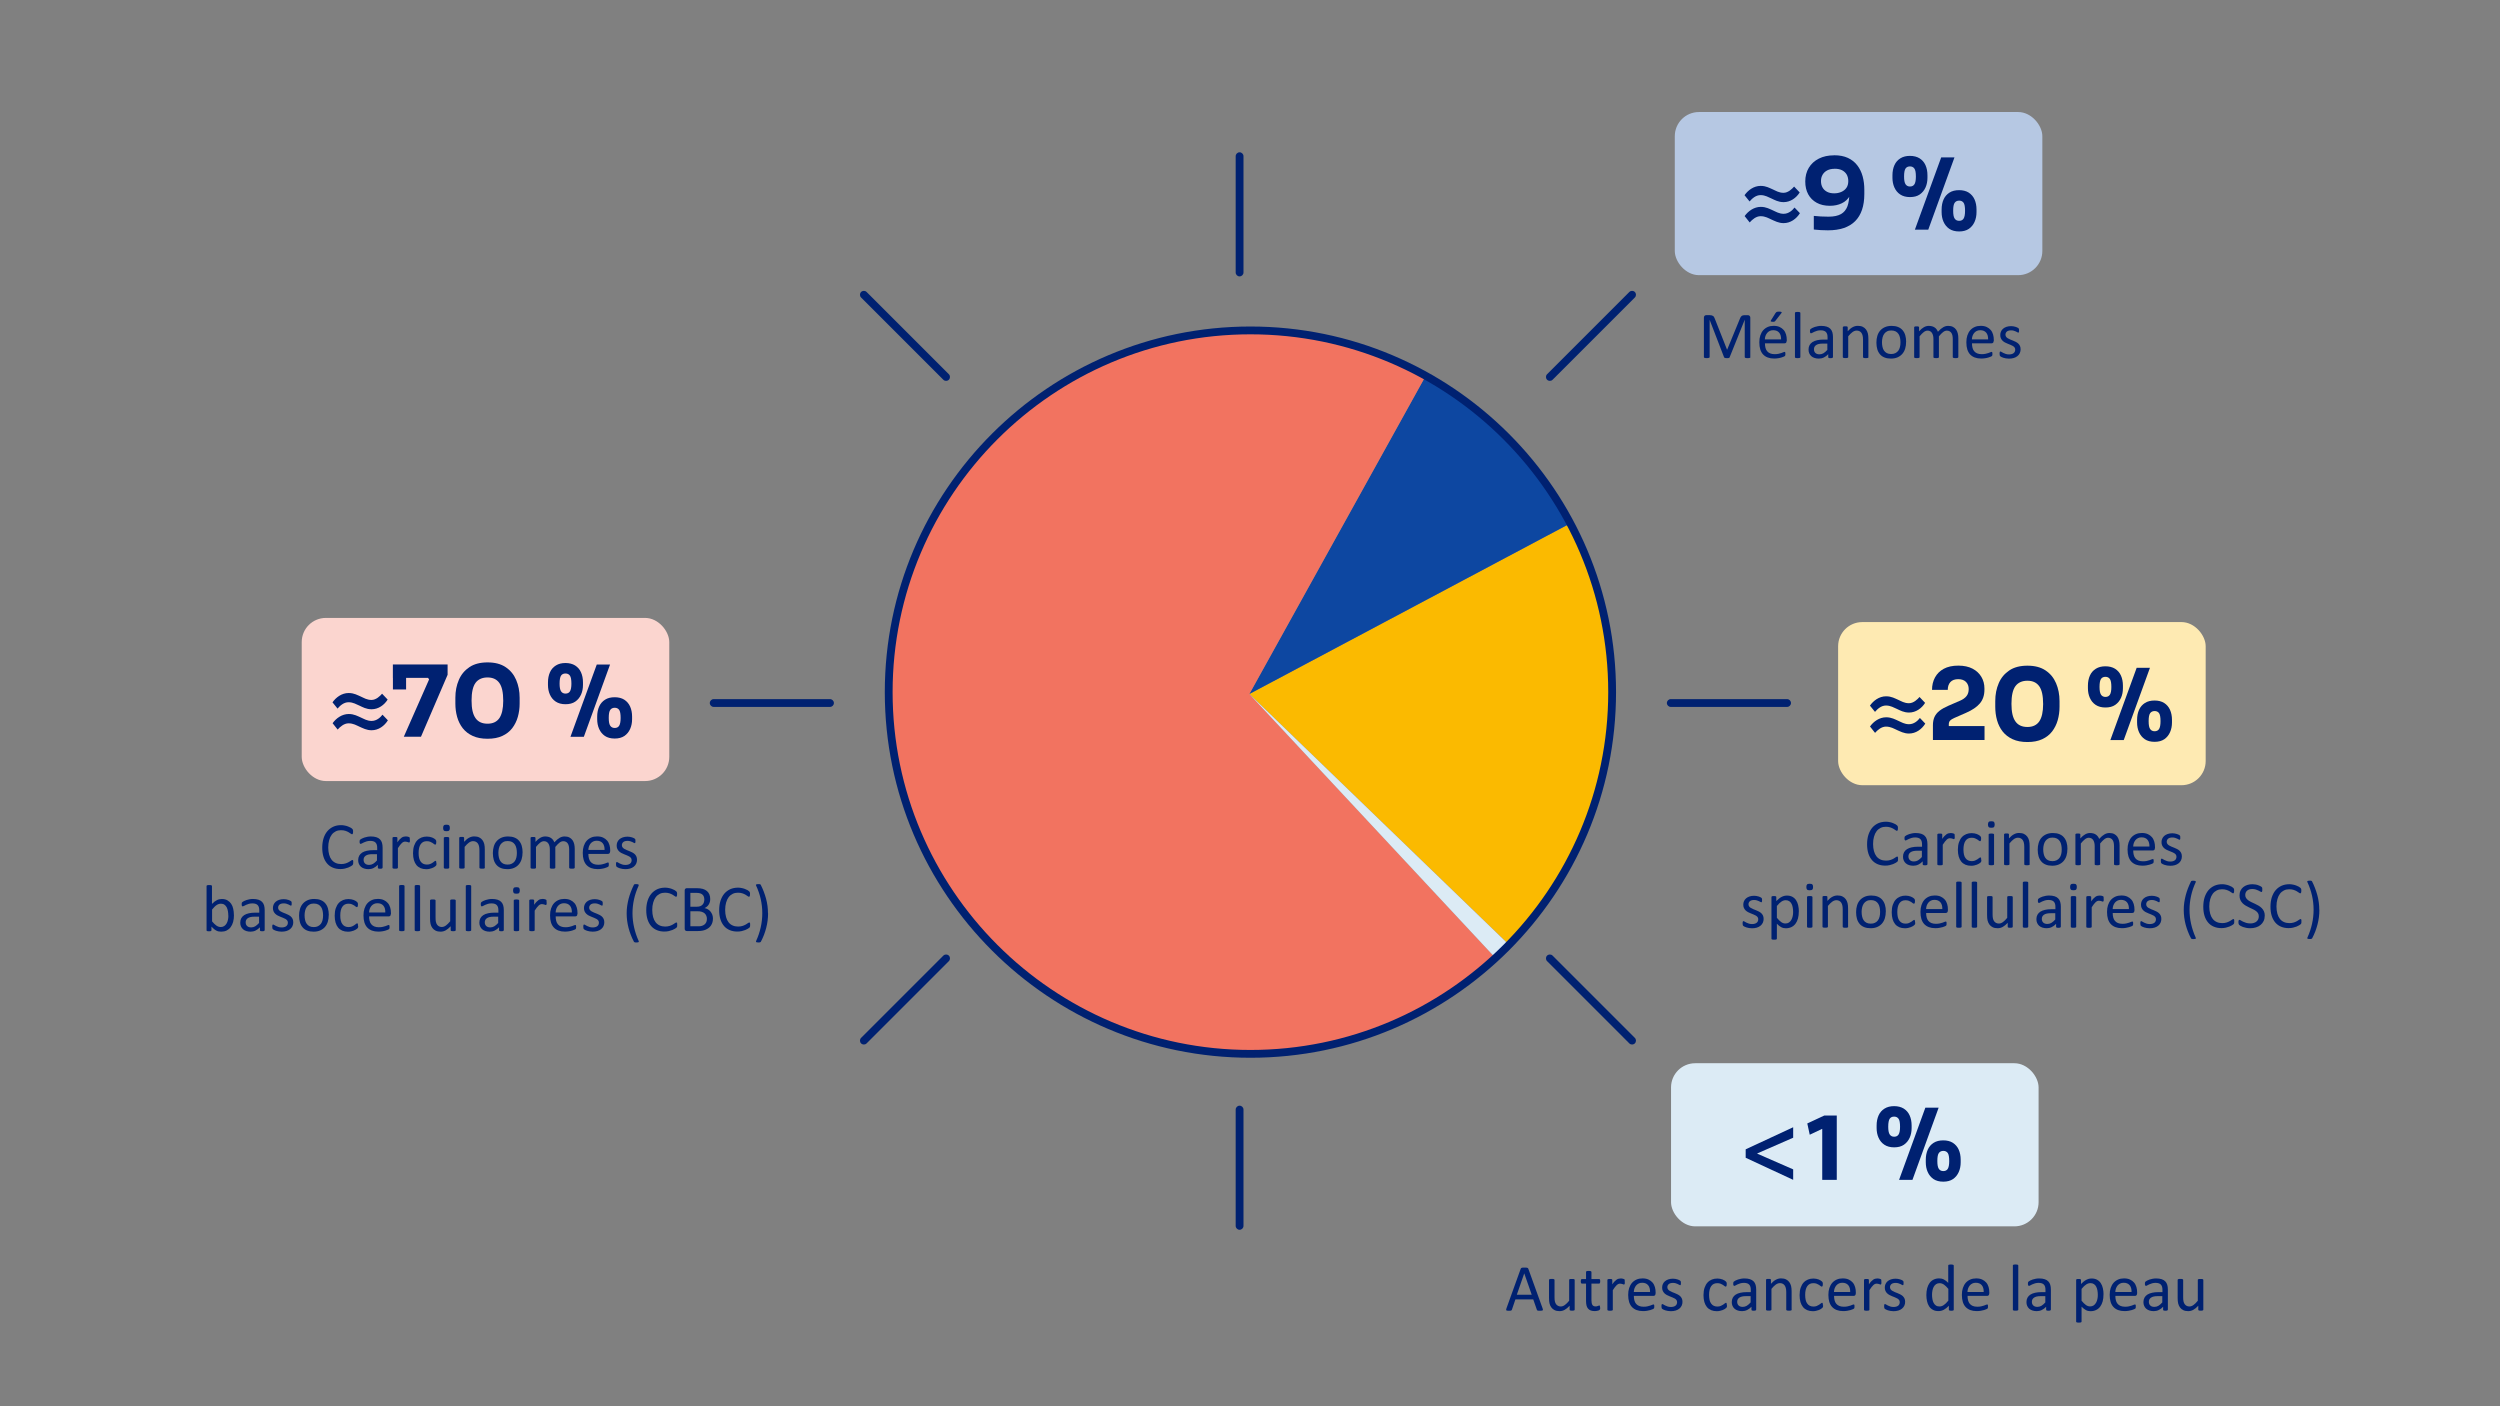 <?xml version="1.0" encoding="UTF-8"?>
<svg id="TYPES_DE_CANCER" data-name="TYPES DE CANCER" xmlns="http://www.w3.org/2000/svg" viewBox="0 0 480 270">
  <rect x="0" y="0" width="480" height="270" fill="#808080" stroke="none"/>
  <defs>
    <style>
      .cls-1 {
        fill: #dcebf5;
      }

      .cls-2 {
        fill: #f27360;
      }

      .cls-3 {
        fill: #002171;
      }

      .cls-4 {
        fill: #fbba00;
      }

      .cls-5 {
        fill: #b6c8e3;
      }

      .cls-6 {
        fill: #fbd5cf;
      }

      .cls-7 {
        fill: #feeab2;
      }

      .cls-8 {
        fill: #0d47a1;
      }
    </style>
  </defs>
  <rect class="cls-1" x="320.84" y="204.14" width="70.57" height="31.32" rx="4.64" ry="4.64"/>
  <rect class="cls-5" x="321.56" y="21.51" width="70.57" height="31.32" rx="4.64" ry="4.64"/>
  <rect class="cls-7" x="352.92" y="119.44" width="70.57" height="31.32" rx="4.64" ry="4.64"/>
  <rect class="cls-6" x="57.93" y="118.64" width="70.57" height="31.32" rx="4.64" ry="4.64"/>
  <g>
    <path class="cls-4" d="M239.88,133.25l61.49-32.69c14.45,27.17,9.98,58.94-11.39,81.07l-50.09-48.38Z"/>
    <path class="cls-8" d="M239.88,133.25l33.76-60.91c12.11,6.71,21.23,15.99,27.73,28.21l-61.49,32.69Z"/>
    <path class="cls-2" d="M239.88,133.25l47.49,50.93c-28.13,26.23-72.19,24.69-98.43-3.44-26.23-28.13-24.69-72.19,3.44-98.43,22.5-20.98,54.35-24.89,81.26-9.98l-33.76,60.91Z"/>
    <path class="cls-1" d="M239.88,133.25l50.09,48.38c-1.07,1.11-1.48,1.51-2.6,2.56l-47.49-50.93Z"/>
  </g>
  <g>
    <path class="cls-3" d="M74.43,134.32c-.65,1.04-1.77,1.86-3.08,1.86-1.03,0-1.73-.42-2.34-.7-.57-.23-1.18-.65-2.09-.65s-1.63.65-2.11,1.22l-.97-1.2c.65-.93,1.75-1.79,3.1-1.79,1.06,0,1.71.42,2.34.68.57.25,1.16.65,2.05.65s1.65-.76,2.03-1.2l1.06,1.12ZM74.47,138.31c-.67,1.08-1.8,1.9-3.12,1.9-.99,0-1.71-.42-2.32-.68-.57-.25-1.18-.65-2.11-.65-.85,0-1.61.65-2.09,1.2l-.97-1.22c.67-.95,1.8-1.77,3.1-1.77,1.04,0,1.73.42,2.34.68.57.25,1.18.65,2.05.65.95,0,1.67-.65,2.09-1.2l1.03,1.08Z"/>
    <path class="cls-3" d="M77.53,141.46l4.86-11.02-.21-.29h-6.75v-2.57h10.51v1.98l-5.11,11.89h-3.31ZM75.44,132.38v-4.79h2.53v4.79h-2.53Z"/>
    <path class="cls-3" d="M93.6,141.84c-1.1,0-2.05-.18-2.83-.54-.79-.36-1.43-.86-1.92-1.48-.49-.63-.85-1.35-1.08-2.17s-.34-1.67-.34-2.57v-1.1c0-1.27.22-2.41.67-3.44.44-1.03,1.12-1.84,2.03-2.45s2.07-.91,3.48-.91,2.56.3,3.47.91c.91.61,1.58,1.42,2.02,2.45.44,1.03.67,2.17.67,3.44v1.1c0,.9-.12,1.76-.35,2.57-.23.82-.6,1.54-1.08,2.17-.49.63-1.12,1.12-1.9,1.48-.78.36-1.72.54-2.82.54ZM93.6,138.95c1.03,0,1.79-.36,2.28-1.07.49-.72.74-1.83.74-3.33,0-1.6-.25-2.74-.76-3.44-.51-.7-1.26-1.04-2.26-1.04s-1.79.35-2.3,1.04c-.51.7-.76,1.83-.76,3.4s.25,2.64.75,3.36c.5.72,1.27,1.08,2.31,1.08Z"/>
    <path class="cls-3" d="M108.57,135.21c-.75,0-1.37-.17-1.87-.5-.5-.33-.87-.79-1.12-1.35s-.37-1.18-.37-1.85v-.49c0-.73.13-1.38.38-1.94.25-.56.63-.99,1.14-1.31.51-.32,1.12-.47,1.84-.47s1.35.16,1.85.47c.5.32.88.75,1.13,1.31.25.56.38,1.2.38,1.94v.49c0,.67-.12,1.29-.37,1.85-.25.56-.62,1.01-1.11,1.35-.49.34-1.12.5-1.88.5ZM108.57,133.17c.39,0,.68-.14.86-.43.18-.28.28-.78.28-1.47,0-.76-.09-1.28-.29-1.55-.19-.27-.47-.41-.85-.41s-.67.14-.85.41-.28.78-.28,1.53c0,.7.09,1.19.28,1.48.19.29.48.44.85.44ZM109.53,141.46l5.05-13.87h2.55l-5.03,13.87h-2.56ZM118.02,141.8c-.76,0-1.39-.17-1.88-.5-.49-.34-.86-.79-1.11-1.35-.25-.56-.37-1.19-.37-1.87v-.49c0-.73.13-1.38.38-1.94.25-.56.63-.99,1.13-1.31.5-.32,1.12-.47,1.85-.47s1.35.16,1.84.47c.49.32.87.75,1.12,1.31.25.56.38,1.2.38,1.94v.49c0,.68-.12,1.31-.37,1.87-.25.56-.61,1.01-1.1,1.35-.49.33-1.11.5-1.87.5ZM118.02,139.77c.39,0,.68-.14.86-.43.18-.29.28-.78.28-1.49,0-.76-.09-1.28-.28-1.55s-.48-.41-.85-.41-.67.14-.86.41c-.2.27-.29.78-.29,1.53s.09,1.21.28,1.5.48.44.87.44Z"/>
  </g>
  <g>
    <path class="cls-3" d="M67.81,165.6c0,.07,0,.13,0,.18s-.01.1-.02.13-.02.07-.04.1-.05.07-.09.11c-.04.04-.13.11-.27.19s-.3.17-.5.25c-.2.08-.43.15-.69.21-.26.06-.54.09-.85.09-.53,0-1.01-.09-1.44-.27s-.8-.44-1.1-.79-.54-.78-.7-1.29-.24-1.1-.24-1.76.09-1.29.26-1.82.42-.99.74-1.36.7-.65,1.14-.85.93-.29,1.47-.29c.24,0,.47.02.69.07.22.04.43.1.62.17.19.07.36.15.51.23s.25.16.31.22c.06.06.09.1.11.13.02.03.03.06.04.1s.02.09.03.14,0,.12,0,.2c0,.08,0,.16-.01.22,0,.06-.02.11-.04.15s-.04.07-.06.09c-.02.02-.05.03-.09.03-.06,0-.14-.04-.25-.12-.11-.08-.24-.17-.41-.27s-.37-.19-.61-.27c-.24-.08-.53-.12-.86-.12-.37,0-.7.07-1,.22-.3.15-.56.36-.77.64-.21.28-.38.63-.49,1.04-.12.41-.18.88-.18,1.4s.06.98.17,1.38c.11.4.27.73.48,1s.47.47.78.61c.31.14.65.21,1.04.21.33,0,.61-.04.86-.12.24-.08.45-.17.63-.27.17-.1.31-.19.42-.27.11-.08.2-.12.26-.12.03,0,.06,0,.08.02s.04.04.05.07.02.08.03.15c0,.06,0,.14,0,.24Z"/>
    <path class="cls-3" d="M73.44,166.61c0,.05-.02.09-.05.11s-.08.04-.14.06c-.06.01-.15.02-.26.02s-.2,0-.26-.02c-.07-.01-.11-.03-.14-.06s-.04-.06-.04-.11v-.57c-.25.27-.53.47-.83.62s-.63.22-.97.22c-.3,0-.57-.04-.82-.12s-.45-.19-.62-.34c-.17-.15-.3-.33-.4-.55-.1-.21-.14-.46-.14-.74,0-.32.07-.6.2-.84.13-.24.32-.43.56-.59s.55-.27.9-.35.76-.12,1.2-.12h.79v-.44c0-.22-.02-.42-.07-.58s-.12-.31-.23-.42-.24-.2-.4-.25c-.17-.06-.37-.09-.61-.09-.26,0-.49.03-.7.09s-.39.13-.54.2-.28.14-.39.2-.18.09-.23.09c-.03,0-.06,0-.09-.03-.03-.02-.05-.04-.07-.08-.02-.03-.03-.08-.04-.13s-.01-.11-.01-.17c0-.11,0-.19.02-.25s.05-.12.11-.17.16-.12.3-.19.3-.14.48-.2.38-.11.6-.15.43-.06.65-.06c.41,0,.76.05,1.05.14s.52.23.7.41.31.4.39.67.12.58.12.93v3.85ZM72.4,164h-.9c-.29,0-.54.02-.75.07s-.39.12-.53.22c-.14.1-.24.21-.31.34-.07.13-.1.29-.1.46,0,.3.09.53.28.71s.45.26.79.26c.28,0,.53-.07.76-.21.23-.14.48-.35.74-.64v-1.21Z"/>
    <path class="cls-3" d="M78.7,161.26c0,.09,0,.17,0,.24,0,.06-.01.11-.03.15s-.03.06-.05.08c-.02.02-.05.03-.08.03s-.08,0-.12-.03c-.05-.02-.1-.04-.17-.06-.06-.02-.13-.04-.21-.05s-.16-.03-.25-.03c-.11,0-.21.02-.31.06s-.21.11-.32.21c-.11.1-.23.23-.35.39s-.26.36-.41.59v3.76s0,.06-.03.08-.04.04-.08.06-.09.03-.16.04-.15.01-.26.01-.19,0-.25-.01-.12-.02-.16-.04-.07-.04-.08-.06-.02-.05-.02-.08v-5.71s0-.06.02-.09.04-.04.08-.06c.04-.02.09-.03.15-.04.06,0,.14,0,.23,0s.17,0,.23,0c.06,0,.11.02.14.04.03.02.06.04.07.06s.02.05.02.09v.83c.16-.23.3-.42.44-.56s.27-.26.39-.34c.12-.08.24-.14.36-.17.12-.03.24-.05.36-.05.05,0,.12,0,.19,0,.07,0,.14.02.22.03.08.02.15.04.21.06s.1.04.13.06.04.04.05.06c0,.02.02.04.02.07,0,.03.01.07.01.13,0,.06,0,.13,0,.23Z"/>
    <path class="cls-3" d="M83.81,165.73c0,.07,0,.13,0,.19s-.01.1-.02.13-.02.07-.04.1-.05.07-.1.12-.14.12-.27.2-.27.15-.43.21-.33.11-.52.15-.38.06-.58.06c-.41,0-.77-.07-1.09-.2-.32-.14-.58-.33-.8-.59-.21-.26-.38-.58-.49-.96s-.17-.82-.17-1.31c0-.56.07-1.05.21-1.45s.33-.74.56-.99c.24-.26.52-.45.84-.58s.67-.19,1.05-.19c.18,0,.36.02.53.05.17.03.33.08.47.13s.27.12.38.19.19.13.24.18.09.09.1.12.03.06.05.1.02.09.03.14,0,.11,0,.19c0,.17-.02.28-.06.35s-.08.1-.14.1c-.06,0-.14-.04-.22-.1-.08-.07-.19-.15-.31-.23-.13-.08-.28-.16-.46-.23-.18-.07-.39-.1-.64-.1-.5,0-.89.19-1.16.58-.27.39-.4.95-.4,1.69,0,.37.03.69.1.97s.17.51.31.69c.14.19.3.33.5.42s.42.14.68.14.45-.04.63-.11.34-.16.47-.25.25-.17.34-.25.16-.11.21-.11c.03,0,.05,0,.08.03s.04.05.05.09.03.09.03.15,0,.13,0,.22Z"/>
    <path class="cls-3" d="M86.37,158.96c0,.25-.05.41-.14.5s-.26.13-.51.13-.41-.04-.5-.13-.14-.25-.14-.49.05-.41.14-.5.26-.13.51-.13.41.04.5.13.14.25.14.49ZM86.25,166.6s0,.06-.03.08-.04.04-.08.06-.09.03-.16.04-.15.01-.26.01-.19,0-.25-.01-.12-.02-.16-.04-.07-.04-.08-.06-.02-.05-.02-.08v-5.71s0-.06.02-.08.04-.05.08-.06.09-.03.16-.04.15-.01.25-.01.19,0,.26.01.12.02.16.04.07.04.08.06.03.05.03.08v5.71Z"/>
    <path class="cls-3" d="M93.1,166.6s0,.06-.03.08-.04.04-.08.06-.09.03-.16.04-.15.01-.25.01-.19,0-.26-.01-.12-.02-.16-.04-.07-.04-.08-.06-.03-.05-.03-.08v-3.35c0-.33-.03-.59-.08-.79s-.12-.37-.22-.51c-.1-.14-.22-.25-.38-.33s-.33-.12-.54-.12c-.26,0-.52.09-.79.28-.26.19-.54.46-.83.82v3.99s0,.06-.03.08-.04.04-.08.06-.09.03-.16.04-.15.01-.26.01-.19,0-.25-.01-.12-.02-.16-.04-.07-.04-.08-.06-.02-.05-.02-.08v-5.71s0-.06.02-.09.04-.04.08-.06c.04-.02.09-.03.15-.04.06,0,.14,0,.23,0s.17,0,.23,0c.06,0,.11.02.14.04.03.02.06.04.07.06s.02.05.02.09v.75c.32-.36.64-.62.96-.79s.64-.25.97-.25c.38,0,.7.06.96.19s.47.3.63.52.28.47.35.76.1.64.1,1.04v3.49Z"/>
    <path class="cls-3" d="M100.33,163.68c0,.46-.06.89-.18,1.29s-.31.73-.55,1.01c-.24.28-.55.5-.91.66-.37.16-.79.24-1.27.24s-.88-.07-1.23-.21-.64-.34-.87-.61-.41-.59-.52-.97-.17-.81-.17-1.29.06-.89.18-1.29.3-.73.55-1.01c.24-.28.55-.5.91-.66.36-.16.79-.24,1.28-.24s.88.07,1.23.21c.35.14.64.34.87.61.23.27.41.59.52.97s.17.81.17,1.29ZM99.24,163.75c0-.31-.03-.6-.09-.88-.06-.28-.15-.52-.29-.72s-.31-.37-.54-.49c-.23-.12-.51-.18-.85-.18-.31,0-.58.05-.8.17s-.41.27-.55.47c-.15.2-.25.44-.32.71-.07.28-.11.58-.11.9s.03.61.09.88c.06.28.15.52.29.72s.31.37.54.49c.23.12.51.18.85.18.31,0,.57-.05.8-.17s.41-.26.56-.46c.15-.2.25-.44.32-.71.07-.27.1-.58.1-.91Z"/>
    <path class="cls-3" d="M110.34,166.6s0,.06-.03.08-.04.04-.08.06-.09.03-.16.04-.15.01-.25.01-.19,0-.26-.01-.12-.02-.16-.04-.07-.04-.09-.06-.03-.05-.03-.08v-3.47c0-.24-.02-.46-.06-.66s-.11-.37-.2-.51c-.09-.14-.21-.25-.36-.33s-.31-.12-.51-.12c-.24,0-.48.09-.73.28-.24.19-.51.46-.8.82v3.99s0,.06-.03.08-.05.04-.09.06-.09.03-.16.04-.15.01-.25.01-.18,0-.25-.01-.12-.02-.17-.04-.07-.04-.08-.06-.02-.05-.02-.08v-3.47c0-.24-.02-.46-.07-.66s-.12-.37-.21-.51c-.09-.14-.21-.25-.35-.33s-.31-.12-.5-.12c-.24,0-.48.09-.73.28-.25.19-.51.46-.8.82v3.99s0,.06-.03.08-.04.04-.08.06-.09.03-.16.04-.15.01-.26.01-.19,0-.25-.01-.12-.02-.16-.04-.07-.04-.08-.06-.02-.05-.02-.08v-5.71s0-.06.02-.09.04-.04.08-.06c.04-.02.09-.03.15-.04.06,0,.14,0,.23,0s.17,0,.23,0c.06,0,.11.02.14.04.03.02.06.04.07.06s.02.05.02.09v.75c.32-.36.63-.62.94-.79s.61-.25.92-.25c.24,0,.45.03.64.08.19.05.35.13.5.23s.27.22.37.36.19.29.25.46c.19-.21.37-.38.54-.53.17-.14.34-.26.5-.35s.31-.15.46-.19.3-.06.45-.06c.37,0,.68.06.93.19s.45.3.61.52.26.47.33.76.1.6.1.92v3.61Z"/>
    <path class="cls-3" d="M117.13,163.5c0,.17-.04.28-.12.35-.08.07-.18.1-.28.1h-3.76c0,.32.03.6.1.86.06.25.17.47.32.65s.34.32.58.42c.24.1.53.15.87.15.27,0,.51-.02.73-.07.21-.04.4-.09.55-.15.16-.06.28-.11.38-.15.1-.04.18-.07.23-.07.03,0,.06,0,.08.02s.04.04.05.07c.01.03.02.07.03.12s0,.12,0,.19c0,.06,0,.1,0,.14s0,.08-.02.11c0,.03-.02.06-.03.09s-.03.05-.06.07-.09.06-.21.11-.26.1-.44.16-.39.1-.63.14-.49.06-.76.06c-.47,0-.88-.07-1.23-.2s-.65-.33-.89-.58-.42-.58-.55-.97c-.12-.39-.18-.84-.18-1.36s.06-.93.19-1.32.31-.72.55-1c.24-.27.53-.48.87-.63.34-.15.72-.22,1.14-.22.45,0,.83.07,1.15.22s.57.34.78.58.35.53.45.86.14.68.14,1.05v.19ZM116.08,163.18c.01-.55-.11-.98-.37-1.29-.26-.31-.64-.47-1.15-.47-.26,0-.49.05-.68.15s-.36.23-.49.39c-.13.16-.23.35-.31.56-.07.21-.11.44-.12.67h3.12Z"/>
    <path class="cls-3" d="M122.31,165.04c0,.29-.05.55-.16.78s-.26.42-.46.58-.44.28-.71.36-.58.12-.91.12c-.2,0-.4-.02-.58-.05-.18-.03-.35-.07-.5-.12s-.27-.1-.37-.15-.18-.1-.22-.14-.08-.1-.1-.18-.03-.18-.03-.31c0-.08,0-.15.01-.2,0-.05.02-.1.03-.13s.03-.06.05-.07.05-.02.08-.02c.05,0,.12.03.21.09.09.06.2.12.34.19s.29.13.47.19c.18.06.39.09.63.09.18,0,.34-.02.48-.06s.27-.09.37-.17.19-.17.24-.28c.06-.12.09-.25.09-.41s-.04-.3-.12-.41c-.08-.11-.19-.21-.33-.29-.14-.08-.29-.16-.46-.22s-.34-.13-.52-.21c-.18-.07-.36-.15-.53-.24s-.32-.2-.46-.33-.24-.29-.33-.47-.12-.4-.12-.65c0-.22.04-.44.13-.64s.22-.39.39-.54.39-.28.65-.37.56-.14.91-.14c.15,0,.3.01.46.04s.29.06.41.1c.12.04.23.08.31.12.09.04.15.08.2.12.04.03.07.06.09.09s.03.05.03.08c0,.03.01.07.02.12,0,.05,0,.1,0,.17,0,.07,0,.13,0,.19s-.02.1-.03.13-.03.06-.05.07-.04.02-.07.02c-.04,0-.09-.02-.17-.07s-.17-.1-.28-.15-.25-.1-.4-.15c-.15-.05-.33-.07-.53-.07-.18,0-.33.02-.47.06s-.25.1-.33.17-.15.16-.2.26-.07.21-.07.33c0,.17.04.3.13.42s.19.21.33.29.29.16.46.23.35.14.53.21c.18.07.36.15.53.24.18.09.33.2.47.32s.24.28.33.46.12.39.12.63Z"/>
    <path class="cls-3" d="M44.92,175.67c0,.5-.05.94-.16,1.34s-.27.73-.48,1.01-.47.49-.77.64-.65.22-1.05.22c-.18,0-.35-.02-.5-.05s-.31-.09-.45-.17c-.15-.08-.3-.18-.44-.3-.15-.12-.3-.27-.47-.45v.7s0,.06-.03.09-.04.05-.08.06-.09.03-.14.04-.13.01-.22.01-.16,0-.22-.01-.11-.02-.15-.04-.06-.04-.08-.06-.02-.05-.02-.09v-8.48s0-.06.02-.09.04-.05.08-.06c.04-.02.09-.03.16-.04.07,0,.15-.01.25-.01s.19,0,.26.01c.07,0,.12.02.16.04.04.02.07.04.08.06s.03.06.03.09v3.42c.17-.17.33-.32.49-.44.16-.12.31-.21.47-.29s.3-.13.46-.16.31-.05.48-.05c.41,0,.77.08,1.06.25.29.17.53.39.72.66s.32.6.4.97c.08.37.13.77.13,1.18ZM43.83,175.79c0-.29-.02-.58-.07-.85s-.12-.52-.23-.73c-.11-.21-.26-.38-.44-.51s-.41-.19-.68-.19c-.14,0-.27.02-.4.06-.13.04-.27.1-.4.19-.14.09-.28.2-.42.34-.15.14-.3.32-.47.53v2.28c.29.35.57.62.83.8.26.18.54.28.82.28.26,0,.49-.06.68-.19.19-.13.34-.3.46-.5.12-.21.2-.44.26-.71.05-.26.08-.52.08-.79Z"/>
    <path class="cls-3" d="M50.8,178.61c0,.05-.02.09-.05.11s-.08.04-.14.06c-.06.01-.15.02-.26.02s-.2,0-.26-.02c-.07-.01-.11-.03-.14-.06s-.04-.06-.04-.11v-.57c-.25.27-.53.47-.83.62s-.63.22-.97.22c-.3,0-.57-.04-.82-.12s-.45-.19-.62-.34c-.17-.15-.3-.33-.4-.55-.1-.21-.14-.46-.14-.74,0-.32.07-.6.2-.84.13-.24.32-.43.56-.59s.55-.27.9-.35.76-.12,1.2-.12h.79v-.44c0-.22-.02-.42-.07-.58s-.12-.31-.23-.42-.24-.2-.4-.25c-.17-.06-.37-.09-.61-.09-.26,0-.49.03-.7.09s-.39.13-.54.2-.28.14-.39.2-.18.09-.23.09c-.03,0-.06,0-.09-.03-.03-.02-.05-.04-.07-.08-.02-.03-.03-.08-.04-.13s-.01-.11-.01-.17c0-.11,0-.19.02-.25s.05-.12.11-.17.16-.12.3-.19.3-.14.48-.2.38-.11.6-.15.43-.06.65-.06c.41,0,.76.05,1.05.14s.52.23.7.41.31.4.39.67.12.58.12.93v3.85ZM49.76,176h-.9c-.29,0-.54.02-.75.07s-.39.12-.53.22c-.14.1-.24.21-.31.34-.07.13-.1.29-.1.46,0,.3.09.53.28.71s.45.26.79.26c.28,0,.53-.07.76-.21.23-.14.48-.35.74-.64v-1.21Z"/>
    <path class="cls-3" d="M56.31,177.04c0,.29-.05.55-.16.78s-.26.42-.46.58-.44.28-.71.36-.58.12-.91.12c-.2,0-.4-.02-.58-.05-.18-.03-.35-.07-.5-.12s-.27-.1-.37-.15-.18-.1-.22-.14-.08-.1-.1-.18-.03-.18-.03-.31c0-.08,0-.15.01-.2,0-.05.02-.1.03-.13s.03-.06.05-.07.05-.02.08-.02c.05,0,.12.03.21.09.09.06.2.12.34.19s.29.13.47.19c.18.06.39.09.63.09.18,0,.34-.02.48-.06s.27-.09.37-.17.19-.17.24-.28c.06-.12.09-.25.09-.41s-.04-.3-.12-.41c-.08-.11-.19-.21-.33-.29-.14-.08-.29-.16-.46-.22s-.34-.13-.52-.21c-.18-.07-.36-.15-.53-.24s-.32-.2-.46-.33-.24-.29-.33-.47-.12-.4-.12-.65c0-.22.04-.44.13-.64s.22-.39.39-.54.39-.28.65-.37.56-.14.91-.14c.15,0,.3.01.46.04s.29.06.41.1c.12.04.23.08.31.12.09.04.15.08.2.12.04.03.07.06.09.09s.03.05.03.08c0,.03.01.07.02.12,0,.05,0,.1,0,.17,0,.07,0,.13,0,.19s-.02.1-.03.13-.03.06-.05.07-.04.02-.07.02c-.04,0-.09-.02-.17-.07s-.17-.1-.28-.15-.25-.1-.4-.15c-.15-.05-.33-.07-.53-.07-.18,0-.33.02-.47.06s-.25.1-.33.17-.15.16-.2.26-.07.21-.07.33c0,.17.04.3.13.42s.19.21.33.29.29.16.46.23.35.14.53.21c.18.07.36.15.53.24.18.09.33.2.47.32s.24.28.33.46.12.39.12.63Z"/>
    <path class="cls-3" d="M63.12,175.68c0,.46-.06.89-.18,1.29s-.31.73-.55,1.01c-.24.28-.55.5-.91.66-.37.16-.79.24-1.27.24s-.88-.07-1.23-.21-.64-.34-.87-.61-.41-.59-.52-.97-.17-.81-.17-1.29.06-.89.18-1.29.3-.73.55-1.01c.24-.28.55-.5.91-.66.36-.16.79-.24,1.28-.24s.88.07,1.23.21c.35.14.64.34.87.61.23.27.41.59.52.97s.17.81.17,1.29ZM62.03,175.75c0-.31-.03-.6-.09-.88-.06-.28-.15-.52-.29-.72s-.31-.37-.54-.49c-.23-.12-.51-.18-.85-.18-.31,0-.58.05-.8.17s-.41.27-.55.47c-.15.2-.25.44-.32.71-.07.28-.11.58-.11.9s.03.61.09.88c.06.28.15.52.29.72s.31.37.54.49c.23.12.51.18.85.18.31,0,.57-.05.8-.17s.41-.26.56-.46c.15-.2.25-.44.32-.71.07-.27.1-.58.1-.91Z"/>
    <path class="cls-3" d="M68.77,177.73c0,.07,0,.13,0,.19s-.01.1-.02.13-.02.07-.04.1-.05.07-.1.12-.14.12-.27.2-.27.15-.43.21-.33.11-.52.15-.38.06-.58.06c-.41,0-.77-.07-1.09-.2-.32-.14-.58-.33-.8-.59-.21-.26-.38-.58-.49-.96s-.17-.82-.17-1.31c0-.56.07-1.05.21-1.45s.33-.74.56-.99c.24-.26.52-.45.84-.58s.67-.19,1.05-.19c.18,0,.36.02.53.05.17.03.33.08.47.13s.27.12.38.19.19.13.24.18.09.09.1.12.03.06.05.1.02.09.03.14,0,.11,0,.19c0,.17-.02.28-.06.35s-.08.1-.14.1c-.06,0-.14-.04-.22-.1-.08-.07-.19-.15-.31-.23-.13-.08-.28-.16-.46-.23-.18-.07-.39-.1-.64-.1-.5,0-.89.19-1.16.58-.27.39-.4.95-.4,1.69,0,.37.03.69.1.97s.17.51.31.69c.14.19.3.33.5.42s.42.14.68.14.45-.04.63-.11.34-.16.47-.25.25-.17.34-.25.16-.11.21-.11c.03,0,.05,0,.08.03s.04.05.05.09.03.09.03.15,0,.13,0,.22Z"/>
    <path class="cls-3" d="M75.03,175.5c0,.17-.04.28-.12.35-.08.07-.18.1-.28.1h-3.76c0,.32.03.6.1.86.06.25.17.47.32.65s.34.32.58.42c.24.1.53.15.87.15.27,0,.51-.02.73-.07.21-.04.4-.09.55-.15.16-.06.28-.11.38-.15.1-.04.18-.07.23-.07.03,0,.06,0,.08.02s.04.04.05.07c.01.03.02.07.03.12s0,.12,0,.19c0,.06,0,.1,0,.14s0,.08-.02.11c0,.03-.02.06-.03.09s-.03.05-.06.07-.09.06-.21.11-.26.1-.44.16-.39.1-.63.14-.49.06-.76.06c-.47,0-.88-.07-1.23-.2s-.65-.33-.89-.58-.42-.58-.55-.97c-.12-.39-.18-.84-.18-1.36s.06-.93.19-1.32.31-.72.55-1c.24-.27.53-.48.87-.63.34-.15.72-.22,1.14-.22.45,0,.83.07,1.15.22s.57.34.78.58.35.53.45.86.14.68.14,1.05v.19ZM73.98,175.18c.01-.55-.11-.98-.37-1.29-.26-.31-.64-.47-1.15-.47-.26,0-.49.05-.68.15s-.36.23-.49.39c-.13.16-.23.35-.31.56-.07.21-.11.44-.12.67h3.12Z"/>
    <path class="cls-3" d="M77.67,178.6s0,.06-.03.08-.04.04-.08.06-.09.03-.16.04-.15.01-.26.01-.19,0-.25-.01-.12-.02-.16-.04-.07-.04-.08-.06-.02-.05-.02-.08v-8.48s0-.06.02-.09.04-.05.08-.06c.04-.02.09-.03.16-.04.07,0,.15-.01.25-.01s.19,0,.26.01c.07,0,.12.02.16.04.04.02.07.04.08.06s.03.06.03.09v8.48Z"/>
    <path class="cls-3" d="M80.66,178.6s0,.06-.03.08-.04.04-.08.06-.09.03-.16.04-.15.01-.26.01-.19,0-.25-.01-.12-.02-.16-.04-.07-.04-.08-.06-.02-.05-.02-.08v-8.48s0-.06.02-.09.04-.05.08-.06c.04-.02.09-.03.16-.04.07,0,.15-.01.25-.01s.19,0,.26.01c.07,0,.12.02.16.04.04.02.07.04.08.06s.03.06.03.09v8.48Z"/>
    <path class="cls-3" d="M87.49,178.6s0,.06-.02.08-.04.04-.08.06-.09.03-.15.04-.14.01-.23.01c-.1,0-.18,0-.24-.01s-.11-.02-.15-.04-.06-.04-.07-.06-.02-.05-.02-.08v-.76c-.33.36-.65.62-.96.79s-.64.25-.96.25c-.38,0-.7-.06-.96-.19s-.47-.3-.63-.52-.28-.47-.35-.76-.1-.64-.1-1.06v-3.46s0-.06.02-.09.04-.04.09-.06c.04-.02.1-.03.17-.04.07,0,.15,0,.25,0s.19,0,.25,0c.07,0,.12.02.16.04.04.02.07.04.09.06s.03.05.03.09v3.33c0,.33.02.6.07.8s.12.37.22.51.23.25.38.33.33.12.53.12c.26,0,.52-.09.78-.28.26-.19.54-.46.83-.82v-3.99s0-.06.02-.09.04-.04.09-.06c.04-.02.1-.03.16-.04.07,0,.15,0,.26,0s.19,0,.25,0c.07,0,.12.02.16.04.04.02.07.04.09.06s.03.05.03.09v5.71Z"/>
    <path class="cls-3" d="M90.47,178.6s0,.06-.03.08-.04.04-.08.06-.09.03-.16.04-.15.01-.26.01-.19,0-.25-.01-.12-.02-.16-.04-.07-.04-.08-.06-.02-.05-.02-.08v-8.48s0-.06.02-.09.04-.05.08-.06c.04-.02.09-.03.16-.04.07,0,.15-.01.25-.01s.19,0,.26.01c.07,0,.12.02.16.04.04.02.07.04.08.06s.03.06.03.09v8.48Z"/>
    <path class="cls-3" d="M96.71,178.61c0,.05-.02.09-.05.11s-.08.04-.14.06c-.06.01-.15.02-.26.02s-.2,0-.26-.02c-.07-.01-.11-.03-.14-.06s-.04-.06-.04-.11v-.57c-.25.27-.53.47-.83.62s-.63.22-.97.22c-.3,0-.57-.04-.82-.12s-.45-.19-.62-.34c-.17-.15-.3-.33-.4-.55-.1-.21-.14-.46-.14-.74,0-.32.07-.6.2-.84.13-.24.32-.43.56-.59s.55-.27.9-.35.76-.12,1.2-.12h.79v-.44c0-.22-.02-.42-.07-.58s-.12-.31-.23-.42-.24-.2-.4-.25c-.17-.06-.37-.09-.61-.09-.26,0-.49.03-.7.09s-.39.13-.54.2-.28.14-.39.2-.18.09-.23.09c-.03,0-.06,0-.09-.03-.03-.02-.05-.04-.07-.08-.02-.03-.03-.08-.04-.13s-.01-.11-.01-.17c0-.11,0-.19.02-.25s.05-.12.11-.17.16-.12.3-.19.3-.14.48-.2.38-.11.6-.15.43-.06.65-.06c.41,0,.76.05,1.05.14s.52.23.7.41.31.4.39.67.12.58.12.93v3.85ZM95.67,176h-.9c-.29,0-.54.02-.75.07s-.39.12-.53.22c-.14.1-.24.21-.31.34-.07.13-.1.29-.1.46,0,.3.09.53.28.71s.45.26.79.26c.28,0,.53-.07.76-.21.23-.14.48-.35.74-.64v-1.21Z"/>
    <path class="cls-3" d="M99.8,170.96c0,.25-.05.41-.14.5s-.26.13-.51.13-.41-.04-.5-.13-.14-.25-.14-.49.05-.41.14-.5.26-.13.51-.13.41.04.5.13.14.25.14.49ZM99.68,178.6s0,.06-.03.08-.04.04-.08.06-.09.03-.16.04-.15.01-.26.01-.19,0-.25-.01-.12-.02-.16-.04-.07-.04-.08-.06-.02-.05-.02-.08v-5.71s0-.06.02-.08.04-.05.08-.06.09-.03.16-.04.15-.01.25-.01.19,0,.26.01.12.02.16.04.07.04.08.06.03.05.03.08v5.71Z"/>
    <path class="cls-3" d="M104.96,173.26c0,.09,0,.17,0,.24,0,.06-.01.11-.03.15s-.03.06-.05.08c-.02.02-.05.03-.08.03s-.08,0-.12-.03c-.05-.02-.1-.04-.17-.06-.06-.02-.13-.04-.21-.05s-.16-.03-.25-.03c-.11,0-.21.02-.31.06s-.21.11-.32.21c-.11.1-.23.23-.35.39s-.26.36-.41.59v3.76s0,.06-.03.08-.04.04-.08.06-.09.03-.16.04-.15.01-.26.01-.19,0-.25-.01-.12-.02-.16-.04-.07-.04-.08-.06-.02-.05-.02-.08v-5.71s0-.06.02-.09.04-.04.08-.06c.04-.02.09-.03.15-.04.06,0,.14,0,.23,0s.17,0,.23,0c.06,0,.11.02.14.04.03.02.06.04.07.06s.02.05.02.09v.83c.16-.23.3-.42.44-.56s.27-.26.39-.34c.12-.08.24-.14.36-.17.12-.03.24-.05.36-.05.05,0,.12,0,.19,0,.07,0,.14.02.22.03.08.02.15.04.21.06s.1.04.13.06.04.04.05.06c0,.02.02.04.02.07,0,.03.01.07.01.13,0,.06,0,.13,0,.23Z"/>
    <path class="cls-3" d="M110.85,175.5c0,.17-.04.28-.12.35-.08.07-.18.1-.28.1h-3.76c0,.32.03.6.1.86.06.25.17.47.32.65s.34.32.58.42c.24.1.53.15.87.15.27,0,.51-.02.73-.07.21-.04.4-.09.55-.15.16-.06.28-.11.38-.15.1-.04.18-.07.23-.07.03,0,.06,0,.08.02s.04.04.05.07c.01.03.02.07.03.12s0,.12,0,.19c0,.06,0,.1,0,.14s0,.08-.02.11c0,.03-.02.06-.03.09s-.03.05-.06.07-.09.06-.21.11-.26.1-.44.16-.39.1-.63.14-.49.06-.76.06c-.47,0-.88-.07-1.23-.2s-.65-.33-.89-.58-.42-.58-.55-.97c-.12-.39-.18-.84-.18-1.36s.06-.93.19-1.32.31-.72.55-1c.24-.27.53-.48.87-.63.34-.15.72-.22,1.14-.22.45,0,.83.07,1.15.22s.57.34.78.58.35.53.45.86.14.68.14,1.05v.19ZM109.8,175.18c.01-.55-.11-.98-.37-1.29-.26-.31-.64-.47-1.15-.47-.26,0-.49.05-.68.15s-.36.23-.49.39c-.13.16-.23.35-.31.56-.07.21-.11.44-.12.67h3.12Z"/>
    <path class="cls-3" d="M116.03,177.04c0,.29-.05.55-.16.78s-.26.42-.46.58-.44.28-.71.36-.58.12-.91.12c-.2,0-.4-.02-.58-.05-.18-.03-.35-.07-.5-.12s-.27-.1-.37-.15-.18-.1-.22-.14-.08-.1-.1-.18-.03-.18-.03-.31c0-.08,0-.15.01-.2,0-.05.02-.1.03-.13s.03-.06.05-.07.05-.02.08-.02c.05,0,.12.03.21.09.09.06.2.12.34.19s.29.13.47.19c.18.06.39.09.63.09.18,0,.34-.02.48-.06s.27-.09.37-.17.19-.17.24-.28c.06-.12.09-.25.09-.41s-.04-.3-.12-.41c-.08-.11-.19-.21-.33-.29-.14-.08-.29-.16-.46-.22s-.34-.13-.52-.21c-.18-.07-.36-.15-.53-.24s-.32-.2-.46-.33-.24-.29-.33-.47-.12-.4-.12-.65c0-.22.04-.44.13-.64s.22-.39.39-.54.39-.28.65-.37.56-.14.91-.14c.15,0,.3.01.46.04s.29.06.41.1c.12.04.23.08.31.12.09.04.15.08.2.12.04.03.07.06.09.09s.03.05.03.08c0,.03.01.07.02.12,0,.05,0,.1,0,.17,0,.07,0,.13,0,.19s-.02.1-.03.13-.03.06-.05.07-.04.02-.07.02c-.04,0-.09-.02-.17-.07s-.17-.1-.28-.15-.25-.1-.4-.15c-.15-.05-.33-.07-.53-.07-.18,0-.33.02-.47.06s-.25.1-.33.17-.15.16-.2.26-.07.21-.07.33c0,.17.04.3.13.42s.19.21.33.29.29.16.46.23.35.14.53.21c.18.07.36.15.53.24.18.09.33.2.47.32s.24.28.33.46.12.39.12.63Z"/>
    <path class="cls-3" d="M122.64,170.01c-.4.85-.7,1.72-.9,2.62-.2.9-.3,1.8-.3,2.7s.1,1.81.3,2.7.49,1.77.88,2.63c.02.05.03.09.03.13s-.01.07-.04.09-.08.04-.14.05-.15.02-.25.02c-.08,0-.14,0-.2,0s-.1-.01-.14-.03-.07-.03-.1-.04c-.03-.02-.04-.04-.06-.06-.23-.43-.43-.87-.6-1.31s-.32-.89-.44-1.35-.21-.92-.27-1.39-.09-.94-.09-1.42.03-.95.1-1.42.16-.93.28-1.39.27-.91.44-1.36.37-.88.58-1.32c0-.02.02-.03.03-.04.02-.01.05-.03.08-.04.03-.01.08-.02.14-.03.06,0,.14,0,.23,0s.18,0,.23.02.11.03.14.05.05.05.06.08c0,.03,0,.07-.02.11Z"/>
    <path class="cls-3" d="M130.02,177.6c0,.07,0,.13,0,.18,0,.05-.01.1-.02.13-.01.04-.02.07-.04.1-.02.03-.05.07-.09.11-.04.04-.13.11-.27.19-.14.09-.3.17-.5.25-.2.08-.43.15-.69.21-.26.06-.54.09-.85.09-.53,0-1.01-.09-1.44-.27-.43-.18-.8-.44-1.1-.79-.3-.35-.54-.78-.7-1.29s-.24-1.1-.24-1.76.09-1.29.26-1.82.42-.99.74-1.36c.32-.37.7-.65,1.14-.85.44-.19.93-.29,1.47-.29.24,0,.47.02.69.07.22.04.43.1.62.17.19.07.36.15.51.23.15.09.25.16.31.22.06.06.09.1.11.13.02.03.03.06.04.1.01.04.02.09.03.14s0,.12,0,.2c0,.08,0,.16-.01.22,0,.06-.02.11-.04.15s-.04.07-.06.09c-.02.02-.05.03-.09.03-.06,0-.14-.04-.25-.12-.11-.08-.24-.17-.41-.27s-.37-.19-.61-.27c-.24-.08-.53-.12-.86-.12-.37,0-.7.07-1,.22-.3.15-.56.36-.77.64-.21.28-.38.63-.49,1.04-.12.41-.18.88-.18,1.4s.06.98.17,1.38c.11.4.27.73.48,1,.21.27.47.47.78.61.31.14.65.21,1.04.21.33,0,.61-.04.86-.12.24-.08.45-.17.62-.27.17-.1.31-.19.42-.27.11-.08.2-.12.26-.12.03,0,.06,0,.08.02.02.01.04.04.05.07s.02.08.03.15c0,.06,0,.14,0,.24Z"/>
    <path class="cls-3" d="M136.88,176.4c0,.26-.03.5-.1.71-.07.22-.16.41-.28.59-.12.17-.26.33-.43.46-.17.13-.36.24-.56.33s-.43.16-.67.2c-.24.04-.51.07-.82.07h-2.15c-.1,0-.19-.03-.28-.1-.09-.07-.13-.18-.13-.35v-7.33c0-.17.04-.28.13-.35.09-.07.18-.1.28-.1h1.87c.49,0,.89.05,1.21.14.31.09.57.23.78.41s.37.4.47.65c.11.26.16.55.16.88,0,.2-.02.38-.07.56-.05.18-.12.34-.21.49-.09.15-.21.29-.34.4-.14.12-.3.22-.47.29.22.04.43.12.63.23.19.11.37.25.51.43s.26.38.35.61c.08.23.13.49.13.77ZM135.23,172.73c0-.2-.03-.38-.08-.54-.06-.16-.14-.3-.26-.41s-.27-.2-.46-.26-.44-.09-.75-.09h-1.13v2.66h1.24c.28,0,.51-.04.68-.11.17-.07.32-.17.43-.3.11-.12.2-.27.25-.44s.08-.34.08-.52ZM135.73,176.47c0-.25-.04-.46-.12-.65-.08-.19-.19-.34-.34-.47-.15-.13-.34-.22-.56-.29s-.51-.1-.85-.1h-1.31v2.89h1.58c.25,0,.47-.03.65-.09s.35-.15.49-.26c.14-.12.25-.26.33-.43.08-.17.12-.37.12-.6Z"/>
    <path class="cls-3" d="M144.02,177.6c0,.07,0,.13,0,.18,0,.05-.01.1-.02.13-.01.04-.02.07-.04.1-.02.03-.05.07-.09.11-.04.04-.13.11-.27.19-.14.09-.3.17-.5.25-.2.08-.43.15-.69.21-.26.06-.54.09-.85.09-.53,0-1.01-.09-1.44-.27-.43-.18-.8-.44-1.1-.79-.3-.35-.54-.78-.7-1.29-.16-.51-.24-1.1-.24-1.76s.09-1.29.26-1.82c.18-.53.42-.99.74-1.36s.7-.65,1.14-.85c.44-.19.93-.29,1.47-.29.24,0,.47.02.69.07.22.04.43.1.62.17.19.07.36.15.51.23.15.09.25.16.31.22.06.06.09.1.11.13.02.03.03.06.04.1.01.04.02.09.03.14s0,.12,0,.2c0,.08,0,.16-.01.22,0,.06-.02.11-.04.15s-.04.07-.06.09c-.02.02-.05.03-.09.03-.06,0-.14-.04-.25-.12-.11-.08-.24-.17-.41-.27s-.37-.19-.61-.27c-.24-.08-.53-.12-.86-.12-.37,0-.7.07-1,.22-.3.15-.56.36-.77.64-.21.28-.38.63-.49,1.04-.12.41-.18.88-.18,1.4s.06.98.17,1.38c.11.4.27.73.48,1,.21.27.47.47.78.61.31.14.65.21,1.04.21.33,0,.61-.04.86-.12.24-.08.45-.17.62-.27.17-.1.31-.19.42-.27.11-.08.2-.12.26-.12.03,0,.06,0,.08.02.02.01.04.04.05.07s.02.08.03.15c0,.06,0,.14,0,.24Z"/>
    <path class="cls-3" d="M147.47,175.35c0,.48-.03.95-.09,1.42-.06.47-.15.93-.27,1.39-.12.46-.26.91-.43,1.35s-.37.88-.6,1.31c-.01.02-.03.04-.06.06-.03.02-.06.03-.1.04-.04.01-.09.02-.14.03-.05,0-.12,0-.2,0-.11,0-.2,0-.26-.02-.06-.01-.11-.03-.13-.05-.03-.02-.04-.05-.04-.09,0-.04.01-.08.03-.13.39-.85.68-1.73.88-2.62.2-.89.3-1.8.3-2.71s-.1-1.81-.3-2.7c-.2-.89-.5-1.77-.9-2.62-.02-.04-.02-.07-.02-.11,0-.03.02-.06.06-.08.03-.02.08-.04.14-.05.06-.01.14-.02.23-.02.09,0,.16,0,.22,0,.06,0,.11.02.14.03.04.01.06.03.08.04.02.01.03.03.04.04.44.87.78,1.76,1.03,2.68s.37,1.85.37,2.8Z"/>
  </g>
  <g>
    <path class="cls-3" d="M369.62,134.95c-.65,1.04-1.77,1.86-3.08,1.86-1.03,0-1.73-.42-2.34-.7-.57-.23-1.18-.65-2.09-.65s-1.63.65-2.11,1.22l-.97-1.2c.65-.93,1.75-1.79,3.1-1.79,1.06,0,1.71.42,2.34.68.57.25,1.16.65,2.05.65s1.65-.76,2.03-1.2l1.06,1.12ZM369.65,138.94c-.67,1.08-1.8,1.9-3.12,1.9-.99,0-1.71-.42-2.32-.68-.57-.25-1.18-.65-2.11-.65-.85,0-1.61.65-2.09,1.2l-.97-1.22c.67-.95,1.8-1.77,3.1-1.77,1.04,0,1.73.42,2.34.68.57.25,1.18.65,2.05.65.95,0,1.67-.65,2.09-1.2l1.03,1.08Z"/>
    <path class="cls-3" d="M371.12,142.09v-2.85c0-.6.1-1.12.29-1.56.2-.44.51-.84.95-1.19.44-.35,1.01-.67,1.72-.98l2.24-.97c.56-.24.98-.54,1.25-.89.28-.35.42-.8.42-1.35s-.17-1.01-.52-1.37c-.35-.35-.85-.53-1.49-.53s-1.16.18-1.5.55c-.34.37-.51.87-.51,1.5h-3.02c0-.89.19-1.68.57-2.38.38-.7.94-1.26,1.68-1.66s1.67-.61,2.78-.61,2.02.2,2.76.59,1.3.92,1.69,1.58c.39.66.58,1.4.58,2.22v.23c0,1.06-.29,1.94-.87,2.63-.58.69-1.48,1.3-2.7,1.83l-2.22.97c-.38.17-.65.34-.81.51-.16.18-.24.42-.24.72v.95l-.74-.63h7.6v2.68h-9.92Z"/>
    <path class="cls-3" d="M389.26,142.47c-1.1,0-2.05-.18-2.83-.54-.79-.36-1.43-.86-1.92-1.48-.49-.63-.85-1.35-1.08-2.17s-.34-1.67-.34-2.57v-1.1c0-1.27.22-2.41.67-3.44.44-1.03,1.12-1.84,2.03-2.45s2.07-.91,3.48-.91,2.56.3,3.47.91c.91.61,1.58,1.42,2.02,2.45.44,1.03.67,2.17.67,3.44v1.1c0,.9-.12,1.76-.35,2.57-.23.82-.6,1.54-1.08,2.17-.49.63-1.12,1.12-1.9,1.48-.78.36-1.72.54-2.82.54ZM389.26,139.58c1.03,0,1.79-.36,2.28-1.07.49-.72.74-1.83.74-3.33,0-1.6-.25-2.74-.76-3.44-.51-.7-1.26-1.04-2.26-1.04s-1.79.35-2.3,1.04c-.51.7-.76,1.83-.76,3.4s.25,2.64.75,3.36c.5.72,1.27,1.08,2.31,1.08Z"/>
    <path class="cls-3" d="M404.24,135.84c-.75,0-1.37-.17-1.87-.5-.5-.33-.87-.79-1.12-1.35s-.37-1.18-.37-1.85v-.49c0-.73.13-1.38.38-1.94.25-.56.63-.99,1.14-1.31.51-.32,1.12-.47,1.84-.47s1.35.16,1.85.47c.5.32.88.75,1.13,1.31.25.56.38,1.2.38,1.94v.49c0,.67-.12,1.29-.37,1.85-.25.56-.62,1.01-1.11,1.35-.49.34-1.12.5-1.88.5ZM404.24,133.81c.39,0,.68-.14.86-.43.18-.28.28-.78.28-1.47,0-.76-.09-1.28-.29-1.55-.19-.27-.47-.41-.85-.41s-.67.14-.85.41-.28.78-.28,1.53c0,.7.09,1.19.28,1.48.19.29.48.44.85.44ZM405.19,142.09l5.05-13.87h2.55l-5.03,13.87h-2.56ZM413.68,142.43c-.76,0-1.39-.17-1.88-.5-.49-.34-.86-.79-1.11-1.35-.25-.56-.37-1.19-.37-1.87v-.49c0-.73.13-1.38.38-1.94.25-.56.63-.99,1.13-1.31.5-.32,1.12-.47,1.85-.47s1.35.16,1.84.47c.49.32.87.75,1.12,1.31.25.56.38,1.2.38,1.94v.49c0,.68-.12,1.31-.37,1.87-.25.56-.61,1.01-1.1,1.35-.49.33-1.11.5-1.87.5ZM413.68,140.4c.39,0,.68-.14.86-.43.18-.29.28-.78.28-1.49,0-.76-.09-1.28-.28-1.55s-.48-.41-.85-.41-.67.14-.86.41c-.2.27-.29.78-.29,1.53s.09,1.21.28,1.5.48.44.87.44Z"/>
  </g>
  <g>
    <path class="cls-3" d="M364.42,164.94c0,.07,0,.13,0,.18,0,.05-.01.1-.02.13-.01.04-.02.07-.04.1-.02.03-.05.07-.09.11-.04.04-.13.11-.27.19-.14.09-.3.17-.5.25-.2.08-.43.15-.69.21-.26.06-.54.09-.85.09-.53,0-1.01-.09-1.44-.27-.43-.18-.8-.44-1.1-.79-.3-.35-.54-.78-.7-1.29-.16-.51-.24-1.1-.24-1.76s.09-1.29.26-1.82c.18-.53.42-.99.74-1.36s.7-.65,1.14-.85c.44-.19.93-.29,1.47-.29.24,0,.47.02.69.07.22.04.43.1.62.17.19.07.36.15.51.23.15.09.25.16.31.22.06.06.09.1.11.13.02.03.03.06.04.1.01.04.02.09.03.14s0,.12,0,.2c0,.08,0,.16-.01.22,0,.06-.02.11-.04.15s-.04.07-.06.09c-.02.02-.05.03-.09.03-.06,0-.14-.04-.25-.12-.11-.08-.24-.17-.41-.27s-.37-.19-.61-.27c-.24-.08-.53-.12-.86-.12-.37,0-.7.07-1,.22-.3.15-.56.36-.77.64-.21.28-.38.63-.49,1.04-.12.41-.18.88-.18,1.4s.06.98.17,1.38c.11.4.27.73.48,1,.21.27.47.47.78.61.31.14.65.21,1.04.21.33,0,.61-.04.86-.12.24-.08.45-.17.62-.27.17-.1.31-.19.42-.27.11-.08.2-.12.26-.12.03,0,.06,0,.08.02.02.01.04.04.05.07s.02.08.03.15c0,.06,0,.14,0,.24Z"/>
    <path class="cls-3" d="M370.05,165.95c0,.05-.02.09-.05.11-.03.03-.08.04-.14.06-.06.01-.15.02-.26.02s-.2,0-.26-.02c-.07-.01-.11-.03-.14-.06-.03-.03-.04-.06-.04-.11v-.57c-.25.27-.53.47-.83.62-.31.15-.63.22-.97.22-.3,0-.57-.04-.82-.12-.24-.08-.45-.19-.62-.34-.17-.15-.3-.33-.4-.55-.1-.21-.14-.46-.14-.74,0-.32.07-.6.2-.84.13-.24.32-.43.56-.59.25-.16.55-.27.9-.35s.76-.12,1.2-.12h.79v-.44c0-.22-.02-.42-.07-.58-.05-.17-.12-.31-.23-.42-.1-.11-.24-.2-.4-.25-.17-.06-.37-.09-.61-.09-.26,0-.49.03-.69.09-.21.06-.39.13-.54.2-.15.07-.28.14-.39.2-.1.06-.18.09-.23.09-.03,0-.06,0-.09-.03-.03-.02-.05-.04-.07-.08-.02-.03-.03-.08-.04-.13,0-.05-.01-.11-.01-.17,0-.11,0-.19.02-.25.01-.06.05-.12.11-.17s.16-.12.29-.19.3-.14.48-.2c.18-.06.38-.11.6-.15s.43-.06.65-.06c.41,0,.76.05,1.05.14.29.09.52.23.7.41s.31.4.39.67c.08.27.12.58.12.93v3.85ZM369.01,163.34h-.9c-.29,0-.54.02-.75.07-.21.05-.39.12-.53.22-.14.1-.24.21-.31.34-.07.13-.1.29-.1.46,0,.3.09.53.28.71.19.18.45.26.79.26.28,0,.53-.07.77-.21.23-.14.48-.35.74-.64v-1.21Z"/>
    <path class="cls-3" d="M375.31,160.61c0,.09,0,.17,0,.24,0,.06-.01.11-.03.15s-.03.06-.05.08c-.02.02-.05.03-.08.03s-.08,0-.12-.03c-.05-.02-.1-.04-.17-.06-.06-.02-.13-.04-.21-.05s-.16-.03-.25-.03c-.11,0-.21.02-.31.06s-.21.11-.32.21c-.11.1-.23.23-.35.39-.12.16-.26.36-.41.59v3.76s0,.06-.03.08c-.02.02-.04.04-.08.06s-.09.03-.16.04c-.07,0-.15.01-.26.01s-.19,0-.25-.01c-.07,0-.12-.02-.16-.04-.04-.02-.07-.04-.08-.06-.02-.02-.02-.05-.02-.08v-5.71s0-.06.02-.09.04-.04.08-.06c.04-.02.09-.03.15-.04.06,0,.14,0,.23,0s.17,0,.23,0c.06,0,.11.02.14.04.03.02.06.04.07.06.01.02.02.05.02.09v.83c.16-.23.3-.42.44-.56.14-.14.27-.26.39-.34.12-.08.24-.14.37-.17.12-.03.24-.05.36-.05.06,0,.12,0,.19,0,.07,0,.14.02.22.03.08.02.15.04.21.06.06.02.1.04.13.06s.04.04.05.06c0,.02.02.04.02.07,0,.03.01.07.01.13,0,.06,0,.13,0,.23Z"/>
    <path class="cls-3" d="M380.42,165.07c0,.07,0,.13,0,.19,0,.05-.01.1-.02.13-.01.04-.02.07-.04.1-.02.03-.05.07-.1.12-.05.05-.14.12-.27.2s-.27.15-.43.21-.33.11-.52.15c-.19.04-.38.06-.58.06-.41,0-.77-.07-1.09-.2-.32-.14-.58-.33-.8-.59-.21-.26-.38-.58-.49-.96-.11-.38-.17-.82-.17-1.31,0-.56.07-1.05.21-1.45.14-.4.33-.74.56-.99.24-.26.52-.45.84-.58s.67-.19,1.05-.19c.18,0,.36.02.53.05.17.03.33.08.47.13.14.05.27.12.38.19.11.07.19.13.24.18s.09.09.1.12.03.06.05.1.02.09.03.14c0,.05,0,.11,0,.19,0,.17-.02.28-.06.35s-.08.1-.14.1c-.06,0-.14-.04-.22-.1-.08-.07-.19-.15-.31-.23-.13-.08-.28-.16-.46-.23-.18-.07-.39-.1-.64-.1-.5,0-.89.19-1.16.58-.27.39-.4.95-.4,1.69,0,.37.04.69.1.97s.17.51.31.69c.14.19.3.33.5.42s.42.14.68.14.45-.04.63-.11c.18-.08.34-.16.47-.25s.25-.17.34-.25c.09-.07.16-.11.21-.11.03,0,.06,0,.08.03.02.02.04.05.05.09.01.04.03.09.03.15s0,.13,0,.22Z"/>
    <path class="cls-3" d="M382.98,158.3c0,.25-.05.41-.14.5-.09.09-.26.13-.51.13s-.41-.04-.5-.13c-.09-.09-.14-.25-.14-.49s.05-.41.14-.5c.09-.09.26-.13.51-.13s.41.04.5.13c.09.09.14.25.14.49ZM382.86,165.94s0,.06-.03.08c-.02.02-.04.04-.08.06s-.09.03-.16.04c-.07,0-.15.01-.26.01s-.19,0-.25-.01c-.07,0-.12-.02-.16-.04-.04-.02-.07-.04-.08-.06-.02-.02-.02-.05-.02-.08v-5.71s0-.06.02-.08c.01-.03.04-.05.08-.06.04-.02.09-.03.16-.04.07,0,.15-.01.25-.01s.19,0,.26.01c.07,0,.12.02.16.04s.07.04.08.06c.02.03.03.05.03.08v5.71Z"/>
    <path class="cls-3" d="M389.71,165.94s0,.06-.03.08c-.02.02-.04.04-.08.06s-.09.03-.16.04c-.07,0-.15.01-.25.01s-.19,0-.26-.01c-.07,0-.12-.02-.16-.04s-.07-.04-.08-.06c-.02-.02-.03-.05-.03-.08v-3.35c0-.33-.03-.59-.08-.79s-.12-.37-.22-.51c-.1-.14-.22-.25-.38-.33-.15-.08-.33-.12-.54-.12-.26,0-.52.09-.79.28-.26.19-.54.46-.83.82v3.99s0,.06-.03.08c-.02.02-.04.04-.08.06s-.09.03-.16.04c-.07,0-.15.01-.26.01s-.19,0-.25-.01c-.07,0-.12-.02-.16-.04-.04-.02-.07-.04-.08-.06-.02-.02-.02-.05-.02-.08v-5.71s0-.06.02-.09.04-.04.08-.06c.04-.02.09-.03.15-.04.06,0,.14,0,.23,0s.17,0,.23,0c.06,0,.11.02.14.04.03.02.06.04.07.06.01.02.02.05.02.09v.75c.32-.36.64-.62.96-.79.32-.17.64-.25.97-.25.38,0,.7.06.96.19s.47.3.63.52c.16.22.28.47.35.76s.1.64.1,1.04v3.49Z"/>
    <path class="cls-3" d="M396.94,163.02c0,.46-.06.89-.18,1.29-.12.39-.31.73-.55,1.01-.24.28-.55.5-.91.66-.37.16-.79.24-1.27.24s-.88-.07-1.23-.21-.64-.34-.87-.61c-.23-.27-.41-.59-.52-.97s-.17-.81-.17-1.29.06-.89.18-1.29.3-.73.55-1.01c.24-.28.55-.5.91-.66.36-.16.79-.24,1.28-.24s.88.07,1.23.21c.35.14.64.34.87.61.23.27.41.59.52.97.12.38.17.81.17,1.29ZM395.85,163.09c0-.31-.03-.6-.09-.88s-.15-.52-.29-.72-.31-.37-.54-.49c-.23-.12-.51-.18-.85-.18-.31,0-.58.05-.8.17s-.41.27-.55.47-.25.44-.32.71c-.07.28-.11.58-.11.9s.03.61.09.88c.06.28.15.52.29.72.13.21.31.37.54.49.23.12.51.18.85.18.31,0,.57-.05.8-.17.23-.11.41-.26.56-.46.15-.2.25-.44.32-.71.07-.27.1-.58.1-.91Z"/>
    <path class="cls-3" d="M406.95,165.94s0,.06-.03.08c-.02.02-.04.04-.08.06s-.09.03-.16.04c-.07,0-.15.01-.25.01s-.19,0-.26-.01c-.07,0-.12-.02-.16-.04-.04-.02-.07-.04-.09-.06-.02-.02-.03-.05-.03-.08v-3.47c0-.24-.02-.46-.06-.66-.04-.2-.11-.37-.2-.51-.09-.14-.21-.25-.36-.33-.14-.08-.31-.12-.51-.12-.24,0-.48.09-.73.28-.24.19-.51.46-.8.82v3.99s0,.06-.03.08c-.02.02-.05.04-.09.06-.04.02-.09.03-.16.04-.07,0-.15.01-.25.01s-.18,0-.25-.01-.12-.02-.17-.04c-.04-.02-.07-.04-.08-.06-.02-.02-.02-.05-.02-.08v-3.47c0-.24-.02-.46-.07-.66-.05-.2-.12-.37-.21-.51-.09-.14-.21-.25-.35-.33-.14-.08-.31-.12-.5-.12-.24,0-.48.09-.73.28-.25.19-.51.46-.8.82v3.99s0,.06-.03.08c-.02.02-.04.04-.08.06s-.09.03-.16.04c-.07,0-.15.01-.26.01s-.19,0-.25-.01c-.07,0-.12-.02-.16-.04-.04-.02-.07-.04-.08-.06-.02-.02-.02-.05-.02-.08v-5.71s0-.06.02-.09.04-.04.08-.06c.04-.02.09-.03.15-.04.06,0,.14,0,.23,0s.17,0,.23,0c.06,0,.11.02.14.04.03.02.06.04.07.06.01.02.02.05.02.09v.75c.32-.36.63-.62.94-.79.3-.17.61-.25.92-.25.24,0,.45.03.64.08.19.05.35.13.5.23.14.1.27.22.37.36s.19.29.25.46c.19-.21.37-.38.54-.53.17-.14.34-.26.5-.35s.31-.15.46-.19c.15-.04.3-.06.45-.06.37,0,.68.06.93.19.25.13.45.3.61.52.15.22.26.47.33.76.07.29.1.6.1.92v3.61Z"/>
    <path class="cls-3" d="M413.74,162.84c0,.17-.04.28-.12.35-.08.07-.18.1-.28.1h-3.76c0,.32.03.6.1.86s.17.47.32.65.34.32.58.42.53.15.87.15c.27,0,.51-.02.73-.07.21-.04.4-.09.55-.15.16-.06.28-.11.38-.15.1-.04.18-.07.23-.07.03,0,.06,0,.08.02s.04.04.05.07c.01.03.02.07.03.12s0,.12,0,.19c0,.06,0,.1,0,.14,0,.04,0,.08-.02.11,0,.03-.02.06-.03.09-.02.03-.03.05-.06.07-.02.02-.09.06-.21.11s-.26.1-.44.16c-.18.05-.39.1-.63.14-.24.04-.49.06-.77.06-.47,0-.88-.07-1.23-.2-.35-.13-.65-.33-.89-.58s-.42-.58-.55-.97c-.12-.39-.18-.84-.18-1.36s.06-.93.19-1.32.31-.72.55-1c.24-.27.53-.48.87-.63.34-.15.72-.22,1.14-.22.45,0,.83.07,1.15.22.31.14.57.34.78.58s.35.53.45.86.14.68.14,1.05v.19ZM412.69,162.53c.01-.55-.11-.98-.37-1.29-.26-.31-.64-.47-1.15-.47-.26,0-.49.05-.68.15s-.36.23-.49.39c-.13.16-.23.35-.31.56-.07.21-.11.44-.12.67h3.12Z"/>
    <path class="cls-3" d="M418.92,164.39c0,.29-.05.55-.16.78s-.26.42-.46.58c-.2.16-.44.28-.71.36-.27.08-.58.12-.91.12-.2,0-.4-.02-.58-.05-.18-.03-.35-.07-.5-.12s-.27-.1-.37-.15-.18-.1-.22-.14c-.05-.04-.08-.1-.1-.18-.02-.08-.03-.18-.03-.31,0-.08,0-.15.01-.2,0-.05.02-.1.03-.13s.03-.06.05-.07c.02-.01.05-.02.08-.02.05,0,.12.03.21.09.09.06.2.12.34.19s.29.13.47.19c.18.06.39.09.63.09.18,0,.34-.02.48-.06.14-.04.27-.09.37-.17.11-.07.19-.17.24-.28.06-.12.09-.25.09-.41s-.04-.3-.12-.41c-.08-.11-.19-.21-.33-.29-.14-.08-.29-.16-.46-.22-.17-.07-.34-.13-.52-.21-.18-.07-.36-.15-.53-.24s-.32-.2-.46-.33c-.14-.13-.24-.29-.33-.47s-.12-.4-.12-.65c0-.22.04-.44.13-.64.09-.21.22-.39.39-.54.17-.15.39-.28.65-.37s.56-.14.91-.14c.15,0,.3.01.46.04s.29.06.41.1c.12.04.23.08.31.12.09.04.15.08.2.12.04.03.07.06.09.09.01.03.03.05.03.08,0,.03.01.07.02.12,0,.05,0,.1,0,.17,0,.07,0,.13,0,.19s-.02.1-.03.13c-.02.03-.03.06-.05.07-.02.01-.04.02-.07.02-.04,0-.09-.02-.17-.07-.07-.05-.17-.1-.28-.15s-.25-.1-.4-.15c-.15-.05-.33-.07-.53-.07-.18,0-.33.02-.47.06-.14.04-.25.1-.33.17-.09.07-.15.16-.2.26s-.07.21-.07.33c0,.17.04.3.13.42.08.11.19.21.33.29.14.08.29.16.46.23.17.07.35.14.53.21.18.07.36.15.53.24.18.09.33.2.47.32.14.13.24.28.33.46s.12.39.12.63Z"/>
    <path class="cls-3" d="M338.62,176.39c0,.29-.05.55-.16.78s-.26.42-.46.58c-.2.16-.44.28-.71.36-.27.08-.58.12-.91.12-.2,0-.4-.02-.58-.05-.18-.03-.35-.07-.5-.12s-.27-.1-.37-.15-.18-.1-.22-.14c-.05-.04-.08-.1-.1-.18-.02-.08-.03-.18-.03-.31,0-.08,0-.15.01-.2,0-.05.02-.1.03-.13s.03-.06.05-.07c.02-.01.05-.02.08-.02.05,0,.12.03.21.09.09.06.2.12.34.19s.29.13.47.19c.18.06.39.09.63.09.18,0,.34-.02.48-.06.14-.04.27-.09.37-.17.11-.07.19-.17.24-.28.06-.12.09-.25.09-.41s-.04-.3-.12-.41c-.08-.11-.19-.21-.33-.29-.14-.08-.29-.16-.46-.22-.17-.07-.34-.13-.52-.21-.18-.07-.36-.15-.53-.24s-.32-.2-.46-.33c-.14-.13-.24-.29-.33-.47s-.12-.4-.12-.65c0-.22.04-.44.13-.64.09-.21.22-.39.39-.54.17-.15.39-.28.65-.37s.56-.14.91-.14c.15,0,.3.01.46.04s.29.06.41.1c.12.04.23.08.31.12.09.04.15.08.2.12.04.03.07.06.09.09.01.03.03.05.03.08,0,.03.01.07.02.12,0,.05,0,.1,0,.17,0,.07,0,.13,0,.19s-.02.1-.03.13c-.02.03-.03.06-.05.07-.02.01-.04.02-.07.02-.04,0-.09-.02-.17-.07-.07-.05-.17-.1-.28-.15s-.25-.1-.4-.15c-.15-.05-.33-.07-.53-.07-.18,0-.33.02-.47.06-.14.04-.25.1-.33.17-.09.07-.15.16-.2.26s-.07.21-.07.33c0,.17.04.3.13.42.08.11.19.21.33.29.14.08.29.16.46.23.17.07.35.14.53.21.18.07.36.15.53.24.18.09.33.2.47.32.14.13.24.28.33.46s.12.39.12.63Z"/>
    <path class="cls-3" d="M345.37,175c0,.5-.05.95-.16,1.35-.11.4-.27.73-.48,1.01s-.47.49-.78.64c-.31.15-.66.23-1.06.23-.17,0-.33-.02-.47-.05-.14-.03-.28-.09-.42-.16-.14-.07-.27-.16-.41-.27-.14-.11-.28-.24-.43-.39v2.86s0,.06-.03.09c-.02.03-.04.05-.08.06s-.09.03-.16.04c-.07,0-.15.01-.26.01s-.19,0-.25-.01c-.07,0-.12-.02-.16-.04-.04-.02-.07-.04-.08-.06-.02-.03-.02-.05-.02-.09v-7.98s0-.07.02-.09.04-.04.08-.06c.04-.02.09-.03.15-.04.06,0,.13,0,.22,0,.09,0,.16,0,.22,0,.06,0,.1.02.14.04.04.02.06.04.08.06.01.02.02.05.02.09v.77c.17-.18.34-.33.5-.46.16-.13.32-.24.49-.33.16-.09.33-.15.5-.2.17-.04.35-.07.54-.07.42,0,.77.08,1.06.24s.53.38.71.66.32.6.4.97c.08.37.13.76.13,1.18ZM344.28,175.12c0-.29-.02-.57-.07-.85-.04-.27-.12-.51-.23-.73s-.25-.38-.44-.51-.41-.19-.68-.19c-.14,0-.27.02-.4.06-.13.04-.27.1-.4.19-.14.09-.28.2-.43.34s-.31.32-.47.52v2.27c.29.35.56.62.82.81.26.19.53.28.82.28.26,0,.49-.06.68-.19s.34-.3.46-.51c.12-.21.2-.45.26-.71.06-.26.08-.53.08-.79Z"/>
    <path class="cls-3" d="M348.11,170.3c0,.25-.05.41-.14.5-.09.09-.26.13-.51.13s-.41-.04-.5-.13c-.09-.09-.14-.25-.14-.49s.05-.41.14-.5c.09-.09.26-.13.51-.13s.41.04.5.13c.09.09.14.25.14.49ZM347.99,177.94s0,.06-.03.08c-.02.02-.04.04-.08.06s-.09.03-.16.04c-.07,0-.15.01-.26.01s-.19,0-.25-.01c-.07,0-.12-.02-.16-.04-.04-.02-.07-.04-.08-.06-.02-.02-.02-.05-.02-.08v-5.71s0-.06.02-.08c.01-.03.04-.05.08-.06.04-.02.09-.03.16-.04.07,0,.15-.01.25-.01s.19,0,.26.01c.07,0,.12.02.16.04s.07.04.08.06c.02.03.03.05.03.08v5.71Z"/>
    <path class="cls-3" d="M354.85,177.94s0,.06-.03.08c-.02.02-.04.04-.08.06s-.09.03-.16.04c-.07,0-.15.01-.25.01s-.19,0-.26-.01c-.07,0-.12-.02-.16-.04s-.07-.04-.08-.06c-.02-.02-.03-.05-.03-.08v-3.35c0-.33-.03-.59-.08-.79s-.12-.37-.22-.51c-.1-.14-.22-.25-.38-.33-.15-.08-.33-.12-.54-.12-.26,0-.52.09-.79.28-.26.19-.54.46-.83.82v3.99s0,.06-.03.08c-.02.02-.04.04-.08.06s-.09.03-.16.04c-.07,0-.15.01-.26.01s-.19,0-.25-.01c-.07,0-.12-.02-.16-.04-.04-.02-.07-.04-.08-.06-.02-.02-.02-.05-.02-.08v-5.71s0-.06.02-.09.04-.04.08-.06c.04-.02.09-.03.15-.04.06,0,.14,0,.23,0s.17,0,.23,0c.06,0,.11.02.14.04.03.02.06.04.07.06.01.02.02.05.02.09v.75c.32-.36.64-.62.96-.79.32-.17.64-.25.97-.25.38,0,.7.06.96.19s.47.3.63.52c.16.22.28.47.35.76s.1.64.1,1.04v3.49Z"/>
    <path class="cls-3" d="M362.07,175.02c0,.46-.06.89-.18,1.29-.12.39-.31.73-.55,1.01-.24.28-.55.5-.91.66-.37.16-.79.24-1.27.24s-.88-.07-1.23-.21-.64-.34-.87-.61c-.23-.27-.41-.59-.52-.97s-.17-.81-.17-1.29.06-.89.18-1.29.3-.73.55-1.01c.24-.28.55-.5.91-.66.36-.16.79-.24,1.28-.24s.88.07,1.23.21c.35.14.64.34.87.61.23.27.41.59.52.97.12.38.17.81.17,1.29ZM360.98,175.09c0-.31-.03-.6-.09-.88s-.15-.52-.29-.72-.31-.37-.54-.49c-.23-.12-.51-.18-.85-.18-.31,0-.58.05-.8.17s-.41.27-.55.47-.25.44-.32.71c-.07.28-.11.58-.11.9s.03.61.09.88c.06.28.15.52.29.72.13.21.31.37.54.49.23.12.51.18.85.18.31,0,.57-.05.8-.17.23-.11.41-.26.56-.46.15-.2.25-.44.32-.71.07-.27.1-.58.1-.91Z"/>
    <path class="cls-3" d="M367.72,177.07c0,.07,0,.13,0,.19,0,.05-.01.1-.02.13-.01.04-.02.07-.04.1-.02.03-.05.07-.1.12-.05.05-.14.12-.27.2s-.27.15-.43.21-.33.11-.52.15c-.19.04-.38.06-.58.06-.41,0-.77-.07-1.09-.2-.32-.14-.58-.33-.8-.59-.21-.26-.38-.58-.49-.96-.11-.38-.17-.82-.17-1.31,0-.56.07-1.05.21-1.45.14-.4.33-.74.56-.99.24-.26.52-.45.84-.58s.67-.19,1.05-.19c.18,0,.36.02.53.05.17.03.33.08.47.13.14.05.27.12.38.19.11.07.19.13.24.18s.09.09.1.12.03.06.05.1.02.09.03.14c0,.05,0,.11,0,.19,0,.17-.02.28-.06.35s-.08.1-.14.1c-.06,0-.14-.04-.22-.1-.08-.07-.19-.15-.31-.23-.13-.08-.28-.16-.46-.23-.18-.07-.39-.1-.64-.1-.5,0-.89.19-1.16.58-.27.39-.4.95-.4,1.69,0,.37.04.69.1.97s.17.51.31.69c.14.19.3.33.5.42s.42.14.68.14.45-.04.63-.11c.18-.08.34-.16.47-.25s.25-.17.34-.25c.09-.07.16-.11.21-.11.03,0,.06,0,.08.03.02.02.04.05.05.09.01.04.03.09.03.15s0,.13,0,.22Z"/>
    <path class="cls-3" d="M373.98,174.84c0,.17-.04.28-.12.35-.08.07-.18.1-.28.1h-3.76c0,.32.03.6.1.86s.17.47.32.65.34.32.58.42.53.15.87.15c.27,0,.51-.02.73-.07.21-.04.4-.09.55-.15.16-.06.28-.11.38-.15.1-.04.18-.07.23-.07.03,0,.06,0,.08.02s.04.04.05.07c.01.03.02.07.03.12s0,.12,0,.19c0,.06,0,.1,0,.14,0,.04,0,.08-.02.11,0,.03-.02.06-.03.09-.02.03-.03.05-.06.07-.02.02-.09.06-.21.11s-.26.1-.44.16c-.18.05-.39.1-.63.14-.24.04-.49.06-.77.06-.47,0-.88-.07-1.23-.2-.35-.13-.65-.33-.89-.58s-.42-.58-.55-.97c-.12-.39-.18-.84-.18-1.36s.06-.93.19-1.32.31-.72.55-1c.24-.27.53-.48.87-.63.34-.15.72-.22,1.14-.22.45,0,.83.07,1.15.22.31.14.57.34.78.58s.35.53.45.86.14.68.14,1.05v.19ZM372.93,174.53c.01-.55-.11-.98-.37-1.29-.26-.31-.64-.47-1.15-.47-.26,0-.49.05-.68.15s-.36.23-.49.39c-.13.16-.23.35-.31.56-.07.21-.11.44-.12.67h3.12Z"/>
    <path class="cls-3" d="M376.63,177.94s0,.06-.03.08c-.02.02-.04.04-.08.06s-.09.03-.16.04c-.07,0-.15.01-.26.01s-.19,0-.25-.01c-.07,0-.12-.02-.16-.04-.04-.02-.07-.04-.08-.06-.02-.02-.02-.05-.02-.08v-8.48s0-.06.02-.09c.01-.03.04-.05.08-.06.04-.02.09-.03.16-.04.07,0,.15-.01.25-.01s.19,0,.26.01c.07,0,.12.02.16.04.04.02.07.04.08.06.02.03.03.06.03.09v8.48Z"/>
    <path class="cls-3" d="M379.61,177.94s0,.06-.03.08c-.02.02-.04.04-.08.06s-.09.03-.16.04c-.07,0-.15.01-.26.01s-.19,0-.25-.01c-.07,0-.12-.02-.16-.04-.04-.02-.07-.04-.08-.06-.02-.02-.02-.05-.02-.08v-8.48s0-.06.02-.09c.01-.03.04-.05.08-.06.04-.02.09-.03.16-.04.07,0,.15-.01.25-.01s.19,0,.26.01c.07,0,.12.02.16.04.04.02.07.04.08.06.02.03.03.06.03.09v8.48Z"/>
    <path class="cls-3" d="M386.44,177.94s0,.06-.02.08c-.02.02-.04.04-.08.06s-.09.03-.15.04c-.06,0-.14.01-.23.01-.1,0-.18,0-.24-.01-.06,0-.11-.02-.15-.04-.04-.02-.06-.04-.07-.06s-.02-.05-.02-.08v-.76c-.33.36-.65.62-.96.79s-.64.25-.96.25c-.38,0-.7-.06-.96-.19s-.47-.3-.63-.52c-.16-.22-.28-.47-.35-.76s-.1-.64-.1-1.06v-3.46s0-.06.02-.09c.01-.02.04-.04.09-.06.04-.02.1-.03.17-.04.07,0,.15,0,.25,0s.19,0,.25,0c.07,0,.12.02.16.04.04.02.07.04.09.06.02.02.03.05.03.09v3.33c0,.33.02.6.07.8.05.2.12.37.22.51.1.14.23.25.38.33s.33.12.53.12c.26,0,.52-.09.78-.28.26-.19.54-.46.83-.82v-3.99s0-.06.02-.09c.01-.02.04-.04.09-.06.04-.02.1-.03.16-.04.07,0,.15,0,.26,0s.19,0,.25,0c.07,0,.12.02.16.04.04.02.07.04.09.06s.03.05.03.09v5.71Z"/>
    <path class="cls-3" d="M389.42,177.94s0,.06-.03.08c-.02.02-.04.04-.08.06s-.09.03-.16.04c-.07,0-.15.01-.26.01s-.19,0-.25-.01c-.07,0-.12-.02-.16-.04-.04-.02-.07-.04-.08-.06-.02-.02-.02-.05-.02-.08v-8.48s0-.06.02-.09c.01-.03.04-.05.08-.06.04-.02.09-.03.16-.04.07,0,.15-.01.25-.01s.19,0,.26.01c.07,0,.12.02.16.04.04.02.07.04.08.06.02.03.03.06.03.09v8.48Z"/>
    <path class="cls-3" d="M395.66,177.95c0,.05-.02.09-.05.11-.03.03-.08.04-.14.06-.06.01-.15.02-.26.02s-.2,0-.26-.02c-.07-.01-.11-.03-.14-.06-.03-.03-.04-.06-.04-.11v-.57c-.25.27-.53.47-.83.62-.31.15-.63.22-.97.22-.3,0-.57-.04-.82-.12-.24-.08-.45-.19-.62-.34-.17-.15-.3-.33-.4-.55-.1-.21-.14-.46-.14-.74,0-.32.07-.6.2-.84.13-.24.32-.43.56-.59.25-.16.55-.27.9-.35s.76-.12,1.2-.12h.79v-.44c0-.22-.02-.42-.07-.58-.05-.17-.12-.31-.23-.42-.1-.11-.24-.2-.4-.25-.17-.06-.37-.09-.61-.09-.26,0-.49.03-.69.09-.21.06-.39.13-.54.2-.15.07-.28.14-.39.2-.1.06-.18.09-.23.09-.03,0-.06,0-.09-.03-.03-.02-.05-.04-.07-.08-.02-.03-.03-.08-.04-.13,0-.05-.01-.11-.01-.17,0-.11,0-.19.02-.25.01-.06.05-.12.11-.17s.16-.12.29-.19.3-.14.48-.2c.18-.06.38-.11.6-.15s.43-.06.65-.06c.41,0,.76.05,1.05.14.29.09.52.23.7.41s.31.4.39.67c.08.27.12.58.12.93v3.85ZM394.62,175.34h-.9c-.29,0-.54.02-.75.07-.21.05-.39.12-.53.22-.14.1-.24.21-.31.34-.07.13-.1.29-.1.46,0,.3.09.53.28.71.19.18.45.26.79.26.28,0,.53-.07.77-.21.23-.14.48-.35.74-.64v-1.21Z"/>
    <path class="cls-3" d="M398.75,170.3c0,.25-.05.41-.14.5-.09.09-.26.13-.51.13s-.41-.04-.5-.13c-.09-.09-.14-.25-.14-.49s.05-.41.14-.5c.09-.09.26-.13.51-.13s.41.04.5.13c.09.09.14.25.14.49ZM398.63,177.94s0,.06-.03.08c-.02.02-.04.04-.08.06s-.09.03-.16.04c-.07,0-.15.01-.26.01s-.19,0-.25-.01c-.07,0-.12-.02-.16-.04-.04-.02-.07-.04-.08-.06-.02-.02-.02-.05-.02-.08v-5.71s0-.06.02-.08c.01-.03.04-.05.08-.06.04-.02.09-.03.16-.04.07,0,.15-.01.25-.01s.19,0,.26.01c.07,0,.12.02.16.04s.07.04.08.06c.02.03.03.05.03.08v5.71Z"/>
    <path class="cls-3" d="M403.91,172.61c0,.09,0,.17,0,.24,0,.06-.01.11-.03.15s-.03.06-.05.08c-.02.02-.05.03-.08.03s-.08,0-.12-.03c-.05-.02-.1-.04-.17-.06-.06-.02-.13-.04-.21-.05s-.16-.03-.25-.03c-.11,0-.21.02-.31.06s-.21.11-.32.21c-.11.1-.23.23-.35.39-.12.16-.26.36-.41.59v3.76s0,.06-.03.08c-.02.02-.04.04-.08.06s-.09.03-.16.04c-.07,0-.15.01-.26.01s-.19,0-.25-.01c-.07,0-.12-.02-.16-.04-.04-.02-.07-.04-.08-.06-.02-.02-.02-.05-.02-.08v-5.71s0-.06.02-.09.04-.04.08-.06c.04-.02.09-.03.15-.04.06,0,.14,0,.23,0s.17,0,.23,0c.06,0,.11.02.14.04.03.02.06.04.07.06.01.02.02.05.02.09v.83c.16-.23.3-.42.44-.56.14-.14.27-.26.39-.34.12-.08.24-.14.37-.17.12-.03.24-.05.36-.05.06,0,.12,0,.19,0,.07,0,.14.02.22.03.08.02.15.04.21.06.06.02.1.04.13.06s.04.04.05.06c0,.02.02.04.02.07,0,.03.01.07.01.13,0,.06,0,.13,0,.23Z"/>
    <path class="cls-3" d="M409.8,174.84c0,.17-.04.28-.12.35-.08.07-.18.1-.28.1h-3.76c0,.32.03.6.1.86s.17.47.32.65.34.32.58.42.53.15.87.15c.27,0,.51-.02.73-.07.21-.04.4-.09.55-.15.16-.06.28-.11.38-.15.1-.04.18-.07.23-.07.03,0,.06,0,.08.02s.04.04.05.07c.01.03.02.07.03.12s0,.12,0,.19c0,.06,0,.1,0,.14,0,.04,0,.08-.02.11,0,.03-.02.06-.03.09-.02.03-.03.05-.06.07-.02.02-.09.06-.21.11s-.26.1-.44.16c-.18.05-.39.1-.63.14-.24.04-.49.06-.77.06-.47,0-.88-.07-1.23-.2-.35-.13-.65-.33-.89-.58s-.42-.58-.55-.97c-.12-.39-.18-.84-.18-1.36s.06-.93.19-1.32.31-.72.55-1c.24-.27.53-.48.87-.63.34-.15.72-.22,1.14-.22.45,0,.83.07,1.15.22.31.14.57.34.78.58s.35.53.45.86.14.68.14,1.05v.19ZM408.75,174.53c.01-.55-.11-.98-.37-1.29-.26-.31-.64-.47-1.15-.47-.26,0-.49.05-.68.15s-.36.23-.49.39c-.13.16-.23.35-.31.56-.07.21-.11.44-.12.67h3.12Z"/>
    <path class="cls-3" d="M414.98,176.39c0,.29-.05.55-.16.78s-.26.42-.46.58c-.2.16-.44.28-.71.36-.27.08-.58.12-.91.12-.2,0-.4-.02-.58-.05-.18-.03-.35-.07-.5-.12s-.27-.1-.37-.15-.18-.1-.22-.14c-.05-.04-.08-.1-.1-.18-.02-.08-.03-.18-.03-.31,0-.08,0-.15.01-.2,0-.05.02-.1.03-.13s.03-.06.05-.07c.02-.01.05-.02.08-.02.05,0,.12.03.21.09.09.06.2.12.34.19s.29.13.47.19c.18.06.39.09.63.09.18,0,.34-.02.48-.06.14-.04.27-.09.37-.17.11-.07.19-.17.24-.28.06-.12.09-.25.09-.41s-.04-.3-.12-.41c-.08-.11-.19-.21-.33-.29-.14-.08-.29-.16-.46-.22-.17-.07-.34-.13-.52-.21-.18-.07-.36-.15-.53-.24s-.32-.2-.46-.33c-.14-.13-.24-.29-.33-.47s-.12-.4-.12-.65c0-.22.04-.44.13-.64.09-.21.22-.39.39-.54.17-.15.39-.28.65-.37s.56-.14.91-.14c.15,0,.3.01.46.04s.29.06.41.1c.12.04.23.08.31.12.09.04.15.08.2.12.04.03.07.06.09.09.01.03.03.05.03.08,0,.03.01.07.02.12,0,.05,0,.1,0,.17,0,.07,0,.13,0,.19s-.02.1-.03.13c-.02.03-.03.06-.05.07-.02.01-.04.02-.07.02-.04,0-.09-.02-.17-.07-.07-.05-.17-.1-.28-.15s-.25-.1-.4-.15c-.15-.05-.33-.07-.53-.07-.18,0-.33.02-.47.06-.14.04-.25.1-.33.17-.09.07-.15.16-.2.26s-.07.21-.07.33c0,.17.04.3.13.42.08.11.19.21.33.29.14.08.29.16.46.23.17.07.35.14.53.21.18.07.36.15.53.24.18.09.33.2.47.32.14.13.24.28.33.46s.12.39.12.63Z"/>
    <path class="cls-3" d="M421.59,169.36c-.4.85-.7,1.72-.9,2.62-.2.9-.3,1.8-.3,2.7s.1,1.81.3,2.7c.2.89.49,1.77.88,2.63.02.05.03.09.04.13,0,.04-.01.07-.04.09-.03.02-.08.04-.14.05-.06.01-.15.02-.25.02-.08,0-.14,0-.2,0-.05,0-.1-.01-.14-.03-.04-.01-.07-.03-.1-.04-.03-.02-.04-.04-.06-.06-.23-.43-.43-.87-.6-1.31-.17-.44-.32-.89-.44-1.35-.12-.46-.21-.92-.27-1.39-.06-.47-.09-.94-.09-1.42s.03-.95.1-1.42c.07-.47.16-.93.28-1.39s.27-.91.44-1.36c.17-.44.37-.88.58-1.32,0-.02.02-.03.04-.04.02-.01.05-.03.08-.04.03-.01.08-.02.14-.03.06,0,.14,0,.23,0,.1,0,.18,0,.23.02.06.01.11.03.14.05.03.02.05.05.06.08,0,.03,0,.07-.02.11Z"/>
    <path class="cls-3" d="M428.97,176.94c0,.07,0,.13,0,.18,0,.05-.01.1-.02.13-.01.04-.02.07-.04.1-.02.03-.05.07-.09.11-.04.04-.13.11-.27.19-.14.09-.3.17-.5.25-.2.08-.43.15-.69.21-.26.06-.54.09-.85.09-.53,0-1.01-.09-1.44-.27-.43-.18-.8-.44-1.1-.79-.3-.35-.54-.78-.7-1.29-.16-.51-.24-1.1-.24-1.76s.09-1.29.26-1.82c.18-.53.42-.99.74-1.36s.7-.65,1.14-.85c.44-.19.93-.29,1.47-.29.24,0,.47.02.69.07.22.04.43.1.62.17.19.07.36.15.51.23.15.09.25.16.31.22.06.06.09.1.11.13.02.03.03.06.04.1.01.04.02.09.03.14s0,.12,0,.2c0,.08,0,.16-.01.22,0,.06-.02.11-.04.15s-.04.07-.06.09c-.02.02-.05.03-.09.03-.06,0-.14-.04-.25-.12-.11-.08-.24-.17-.41-.27s-.37-.19-.61-.27c-.24-.08-.53-.12-.86-.12-.37,0-.7.07-1,.22-.3.15-.56.36-.77.64-.21.28-.38.63-.49,1.04-.12.41-.18.88-.18,1.4s.06.98.17,1.38c.11.4.27.73.48,1,.21.27.47.47.78.61.31.14.65.21,1.04.21.33,0,.61-.04.86-.12.24-.08.45-.17.62-.27.17-.1.31-.19.42-.27.11-.08.2-.12.26-.12.03,0,.06,0,.08.02.02.01.04.04.05.07s.02.08.03.15c0,.06,0,.14,0,.24Z"/>
    <path class="cls-3" d="M434.83,175.8c0,.39-.07.73-.21,1.03-.14.3-.34.55-.59.76-.25.21-.55.37-.89.47-.34.11-.71.16-1.1.16-.27,0-.53-.02-.76-.07s-.44-.1-.63-.17c-.18-.07-.34-.14-.46-.21-.12-.07-.21-.13-.26-.18-.05-.05-.08-.12-.11-.19-.02-.08-.04-.18-.04-.31,0-.09,0-.17.01-.23,0-.06.02-.11.04-.15.02-.04.04-.07.06-.08s.06-.02.09-.02c.06,0,.14.04.25.11s.25.15.42.23c.17.08.37.16.61.24.24.07.52.11.83.11.24,0,.45-.03.65-.1.2-.06.37-.15.51-.27.14-.12.25-.26.33-.43.08-.17.11-.36.11-.58,0-.23-.05-.43-.16-.6-.11-.17-.25-.31-.42-.43-.17-.12-.37-.24-.59-.34s-.45-.21-.68-.32c-.23-.11-.46-.23-.68-.36-.22-.13-.42-.29-.59-.46-.17-.18-.31-.39-.42-.62s-.16-.53-.16-.86.06-.65.19-.92c.12-.27.3-.49.52-.68.22-.18.49-.32.79-.42.31-.1.64-.14.99-.14.18,0,.37.02.55.05.18.03.36.07.52.13.16.05.31.11.43.18s.21.12.25.16c.04.04.07.07.08.09s.02.05.03.09c0,.04.02.08.02.13,0,.05,0,.12,0,.2s0,.14,0,.2-.02.11-.03.15-.03.07-.05.09c-.02.02-.05.03-.08.03-.05,0-.12-.03-.22-.09-.1-.06-.22-.13-.37-.2-.14-.07-.31-.14-.51-.2s-.42-.09-.66-.09c-.23,0-.43.03-.6.09-.17.06-.31.14-.42.25-.11.1-.19.22-.25.36-.05.14-.08.29-.08.44,0,.23.05.42.16.59.11.16.25.31.42.44.18.13.38.24.6.35.22.11.45.21.69.32.23.11.46.23.69.36.22.13.42.28.6.46.18.18.32.38.43.62s.16.52.16.85Z"/>
    <path class="cls-3" d="M441.87,176.94c0,.07,0,.13,0,.18,0,.05-.01.1-.02.13-.01.04-.02.07-.04.1-.02.03-.05.07-.09.11-.04.04-.13.11-.27.19-.14.09-.3.17-.5.25-.2.08-.43.15-.69.21-.26.06-.54.09-.85.09-.53,0-1.01-.09-1.44-.27-.43-.18-.8-.44-1.1-.79-.3-.35-.54-.78-.7-1.29-.16-.51-.24-1.1-.24-1.76s.09-1.29.26-1.82c.18-.53.42-.99.74-1.36s.7-.65,1.14-.85c.44-.19.93-.29,1.47-.29.24,0,.47.02.69.07.22.04.43.1.62.17.19.07.36.15.51.23.15.09.25.16.31.22.06.06.09.1.11.13.02.03.03.06.04.1.01.04.02.09.03.14s0,.12,0,.2c0,.08,0,.16-.01.22,0,.06-.02.11-.04.15s-.04.07-.06.09c-.02.02-.05.03-.09.03-.06,0-.14-.04-.25-.12-.11-.08-.24-.17-.41-.27s-.37-.19-.61-.27c-.24-.08-.53-.12-.86-.12-.37,0-.7.07-1,.22-.3.15-.56.36-.77.64-.21.28-.38.63-.49,1.04-.12.41-.18.88-.18,1.4s.06.98.17,1.38c.11.4.27.73.48,1,.21.27.47.47.78.61.31.14.65.21,1.04.21.33,0,.61-.04.86-.12.24-.08.45-.17.62-.27.17-.1.31-.19.42-.27.11-.08.2-.12.26-.12.03,0,.06,0,.08.02.02.01.04.04.05.07s.02.08.03.15c0,.06,0,.14,0,.24Z"/>
    <path class="cls-3" d="M445.32,174.69c0,.48-.03.95-.09,1.42-.06.47-.15.93-.27,1.39-.12.46-.26.91-.43,1.35s-.37.88-.6,1.31c-.01.02-.03.04-.06.06-.03.02-.06.03-.1.04-.04.01-.09.02-.14.03-.05,0-.12,0-.2,0-.11,0-.2,0-.26-.02-.06-.01-.11-.03-.13-.05-.03-.02-.04-.05-.04-.09,0-.04.01-.08.03-.13.39-.85.68-1.73.88-2.62.2-.89.3-1.8.3-2.71s-.1-1.81-.3-2.7c-.2-.89-.5-1.77-.9-2.62-.02-.04-.02-.07-.02-.11,0-.03.02-.06.06-.08.03-.02.08-.04.14-.05.06-.01.14-.02.23-.02.09,0,.16,0,.22,0,.06,0,.11.02.14.03.04.01.06.03.08.04.02.01.03.03.04.04.44.87.78,1.76,1.03,2.68s.37,1.85.37,2.8Z"/>
  </g>
  <g>
    <path class="cls-3" d="M335.17,220.67l9.12-4.24v2.01l-6.9,3.02v.04l6.9,3.02v2.01l-9.12-4.24v-1.63Z"/>
    <path class="cls-3" d="M349.87,216.75h-.04l-2.36,1.12-.47-2.17,3.27-1.52h2.39v12.35h-2.79v-9.78Z"/>
    <path class="cls-3" d="M363.67,220.29c-.75,0-1.37-.17-1.87-.5-.5-.33-.87-.79-1.12-1.35s-.37-1.18-.37-1.85v-.49c0-.73.13-1.38.38-1.94.25-.56.63-.99,1.14-1.31.51-.32,1.12-.47,1.84-.47s1.35.16,1.85.47c.5.32.88.75,1.13,1.31.25.56.38,1.2.38,1.94v.49c0,.67-.12,1.29-.37,1.85-.25.56-.62,1.01-1.11,1.35-.49.34-1.12.5-1.88.5ZM363.67,218.25c.39,0,.68-.14.86-.43.18-.28.28-.78.28-1.47,0-.76-.09-1.28-.29-1.55-.19-.27-.47-.41-.85-.41s-.67.14-.85.41-.28.78-.28,1.53c0,.7.09,1.19.28,1.48.19.29.48.44.85.44ZM364.62,226.54l5.05-13.87h2.55l-5.03,13.87h-2.56ZM373.11,226.88c-.76,0-1.39-.17-1.88-.5-.49-.34-.86-.79-1.11-1.35-.25-.56-.37-1.19-.37-1.87v-.49c0-.73.13-1.38.38-1.94.25-.56.63-.99,1.13-1.31.5-.32,1.12-.47,1.85-.47s1.35.16,1.84.47c.49.32.87.75,1.12,1.31.25.56.38,1.2.38,1.94v.49c0,.68-.12,1.31-.37,1.87-.25.56-.61,1.01-1.1,1.35-.49.33-1.11.5-1.87.5ZM373.11,224.85c.39,0,.68-.14.86-.43.18-.29.28-.78.28-1.49,0-.76-.09-1.28-.28-1.55s-.48-.41-.85-.41-.67.14-.86.41c-.2.27-.29.78-.29,1.53s.09,1.21.28,1.5.48.44.87.44Z"/>
  </g>
  <g>
    <path class="cls-3" d="M296.19,251.24c.03.09.05.17.05.22,0,.06-.01.1-.05.13-.03.03-.09.05-.17.06-.08,0-.18.01-.31.01s-.24,0-.31,0c-.08,0-.14-.02-.18-.03-.04-.01-.07-.04-.09-.06s-.04-.06-.05-.09l-.7-2h-3.42l-.67,1.97s-.03.07-.05.1c-.02.03-.05.05-.09.07-.04.02-.1.03-.17.04-.07,0-.17.01-.29.01s-.22,0-.3-.02c-.08-.01-.13-.03-.17-.06s-.05-.07-.04-.13c0-.06.02-.13.05-.23l2.75-7.63s.04-.08.07-.11c.03-.03.07-.05.12-.07.05-.02.12-.03.2-.04.08,0,.19,0,.31,0,.14,0,.25,0,.34,0,.09,0,.16.02.22.04.06.02.1.04.13.07.03.03.05.07.07.12l2.75,7.63ZM292.65,244.5h0l-1.42,4.09h2.86l-1.43-4.09Z"/>
    <path class="cls-3" d="M302.33,251.46s0,.06-.02.08c-.02.02-.04.04-.08.06s-.09.03-.15.04c-.06,0-.14.01-.23.01-.1,0-.18,0-.24-.01-.06,0-.11-.02-.15-.04-.04-.02-.06-.04-.07-.06s-.02-.05-.02-.08v-.76c-.33.36-.65.62-.96.79s-.64.25-.96.25c-.38,0-.7-.06-.96-.19s-.47-.3-.63-.52c-.16-.22-.28-.47-.35-.76s-.1-.64-.1-1.06v-3.46s0-.06.02-.09c.01-.02.04-.04.09-.06.04-.02.1-.03.17-.04.07,0,.15,0,.25,0s.19,0,.25,0c.07,0,.12.02.16.04.04.02.07.04.09.06.02.02.03.05.03.09v3.33c0,.33.02.6.07.8.05.2.12.37.22.51.1.14.23.25.38.33s.33.12.53.12c.26,0,.52-.09.78-.28.26-.19.54-.46.83-.82v-3.99s0-.06.02-.09c.01-.02.04-.04.09-.06.04-.02.1-.03.16-.04.07,0,.15,0,.26,0s.19,0,.25,0c.07,0,.12.02.16.04.04.02.07.04.09.06s.03.05.03.09v5.71Z"/>
    <path class="cls-3" d="M307.24,251.04c0,.12,0,.22-.03.29-.02.07-.04.12-.08.16-.03.03-.08.07-.15.1-.07.03-.15.05-.23.07-.09.02-.18.04-.28.05-.1.01-.19.02-.29.02-.3,0-.55-.04-.76-.12-.21-.08-.38-.2-.52-.36-.14-.16-.23-.36-.29-.6-.06-.24-.09-.53-.09-.86v-3.34h-.8c-.06,0-.11-.03-.15-.1s-.06-.18-.06-.33c0-.08,0-.15.02-.2.01-.05.02-.1.04-.14.02-.04.04-.06.07-.08.03-.01.06-.02.09-.02h.79v-1.36s0-.06.02-.08c.01-.03.04-.05.08-.07.04-.02.09-.03.16-.04.07,0,.15-.01.25-.01s.19,0,.26.01c.07,0,.12.02.16.04.04.02.07.04.08.07.02.03.03.05.03.08v1.36h1.47s.06,0,.09.02.05.04.07.08.03.08.04.14c0,.05.01.12.01.2,0,.15-.02.26-.06.33s-.09.1-.15.1h-1.47v3.19c0,.39.06.69.17.89.12.2.32.3.62.3.1,0,.18,0,.26-.03.08-.02.14-.04.2-.06.06-.02.11-.04.15-.06.04-.02.08-.03.11-.03.02,0,.04,0,.06.02s.03.03.04.06c.01.03.02.07.03.12,0,.05.01.11.01.19Z"/>
    <path class="cls-3" d="M311.96,246.13c0,.09,0,.17,0,.24,0,.06-.01.11-.03.15s-.03.06-.05.08c-.02.02-.05.03-.08.03s-.08,0-.12-.03c-.05-.02-.1-.04-.17-.06-.06-.02-.13-.04-.21-.05s-.16-.03-.25-.03c-.11,0-.21.02-.31.06s-.21.11-.32.21c-.11.1-.23.23-.35.39-.12.16-.26.36-.41.59v3.76s0,.06-.03.08c-.02.02-.04.04-.08.06s-.09.03-.16.04c-.07,0-.15.01-.26.01s-.19,0-.25-.01c-.07,0-.12-.02-.16-.04-.04-.02-.07-.04-.08-.06-.02-.02-.02-.05-.02-.08v-5.71s0-.06.02-.09.04-.04.08-.06c.04-.02.09-.03.15-.04.06,0,.14,0,.23,0s.17,0,.23,0c.06,0,.11.02.14.04.03.02.06.04.07.06.01.02.02.05.02.09v.83c.16-.23.3-.42.44-.56.14-.14.27-.26.39-.34.12-.08.24-.14.37-.17.12-.03.24-.05.36-.05.06,0,.12,0,.19,0,.07,0,.14.02.22.03.08.02.15.04.21.06.06.02.1.04.13.06s.04.04.05.06c0,.02.02.04.02.07,0,.03.01.07.01.13,0,.06,0,.13,0,.23Z"/>
    <path class="cls-3" d="M317.86,248.36c0,.17-.04.28-.12.35-.08.07-.18.1-.28.1h-3.76c0,.32.03.6.1.86s.17.47.32.65.34.32.58.42.53.15.87.15c.27,0,.51-.02.73-.07.21-.04.4-.09.55-.15.16-.06.28-.11.38-.15.1-.04.18-.07.23-.07.03,0,.06,0,.08.02s.04.04.05.07c.01.03.02.07.03.12s0,.12,0,.19c0,.06,0,.1,0,.14,0,.04,0,.08-.02.11,0,.03-.02.06-.03.09-.02.03-.03.05-.06.07-.02.02-.09.06-.21.11s-.26.1-.44.16c-.18.05-.39.1-.63.14-.24.04-.49.06-.77.06-.47,0-.88-.07-1.23-.2-.35-.13-.65-.33-.89-.58s-.42-.58-.55-.97c-.12-.39-.18-.84-.18-1.36s.06-.93.19-1.32.31-.72.55-1c.24-.27.53-.48.87-.63.34-.15.72-.22,1.14-.22.45,0,.83.07,1.15.22.31.14.57.34.78.58s.35.53.45.86.14.68.14,1.05v.19ZM316.81,248.05c.01-.55-.11-.98-.37-1.29-.26-.31-.64-.47-1.15-.47-.26,0-.49.05-.68.15s-.36.23-.49.39c-.13.16-.23.35-.31.56-.07.21-.11.44-.12.67h3.12Z"/>
    <path class="cls-3" d="M323.04,249.91c0,.29-.05.55-.16.78s-.26.42-.46.58c-.2.16-.44.28-.71.36-.27.08-.58.12-.91.12-.2,0-.4-.02-.58-.05-.18-.03-.35-.07-.5-.12s-.27-.1-.37-.15-.18-.1-.22-.14c-.05-.04-.08-.1-.1-.18-.02-.08-.03-.18-.03-.31,0-.08,0-.15.01-.2,0-.05.02-.1.03-.13s.03-.06.05-.07c.02-.01.05-.02.08-.02.05,0,.12.03.21.09.09.06.2.12.34.19s.29.13.47.19c.18.06.39.09.63.09.18,0,.34-.02.48-.06.14-.04.27-.09.37-.17.11-.07.19-.17.24-.28.06-.12.09-.25.09-.41s-.04-.3-.12-.41c-.08-.11-.19-.21-.33-.29-.14-.08-.29-.16-.46-.22-.17-.07-.34-.13-.52-.21-.18-.07-.36-.15-.53-.24s-.32-.2-.46-.33c-.14-.13-.24-.29-.33-.47s-.12-.4-.12-.65c0-.22.04-.44.13-.64.09-.21.22-.39.39-.54.17-.15.39-.28.65-.37s.56-.14.91-.14c.15,0,.3.01.46.04s.29.06.41.1c.12.04.23.08.31.12.09.04.15.08.2.12.04.03.07.06.09.09.01.03.03.05.03.08,0,.03.01.07.02.12,0,.05,0,.1,0,.17,0,.07,0,.13,0,.19s-.02.1-.03.13c-.02.03-.03.06-.05.07-.02.01-.04.02-.07.02-.04,0-.09-.02-.17-.07-.07-.05-.17-.1-.28-.15s-.25-.1-.4-.15c-.15-.05-.33-.07-.53-.07-.18,0-.33.02-.47.06-.14.04-.25.1-.33.17-.09.07-.15.16-.2.26s-.07.21-.07.33c0,.17.04.3.13.42.08.11.19.21.33.29.14.08.29.16.46.23.17.07.35.14.53.21.18.07.36.15.53.24.18.09.33.2.47.32.14.13.24.28.33.46s.12.39.12.63Z"/>
    <path class="cls-3" d="M331.58,250.59c0,.07,0,.13,0,.19,0,.05-.01.1-.02.13-.01.04-.02.07-.04.1-.02.03-.05.07-.1.12-.05.05-.14.12-.27.2s-.27.15-.43.21-.33.11-.52.15c-.19.04-.38.06-.58.06-.41,0-.77-.07-1.09-.2-.32-.14-.58-.33-.8-.59-.21-.26-.38-.58-.49-.96-.11-.38-.17-.82-.17-1.31,0-.56.07-1.05.21-1.45.14-.4.33-.74.56-.99.24-.26.52-.45.84-.58s.67-.19,1.05-.19c.18,0,.36.02.53.05.17.03.33.08.47.13.14.05.27.12.38.19.11.07.19.13.24.18s.09.09.1.12.03.06.05.1.02.09.03.14c0,.05,0,.11,0,.19,0,.17-.02.28-.06.35s-.08.1-.14.1c-.06,0-.14-.04-.22-.1-.08-.07-.19-.15-.31-.23-.13-.08-.28-.16-.46-.23-.18-.07-.39-.1-.64-.1-.5,0-.89.19-1.16.58-.27.39-.4.95-.4,1.69,0,.37.04.69.1.97s.17.51.31.69c.14.19.3.33.5.42s.42.14.68.14.45-.04.63-.11c.18-.08.34-.16.47-.25s.25-.17.34-.25c.09-.07.16-.11.21-.11.03,0,.06,0,.08.03.02.02.04.05.05.09.01.04.03.09.03.15s0,.13,0,.22Z"/>
    <path class="cls-3" d="M337.17,251.47c0,.05-.02.09-.05.11-.03.03-.08.04-.14.06-.06.01-.15.02-.26.02s-.2,0-.26-.02c-.07-.01-.11-.03-.14-.06-.03-.03-.04-.06-.04-.11v-.57c-.25.27-.53.47-.83.62-.31.15-.63.22-.97.22-.3,0-.57-.04-.82-.12-.24-.08-.45-.19-.62-.34-.17-.15-.3-.33-.4-.55-.1-.21-.14-.46-.14-.74,0-.32.07-.6.2-.84.13-.24.32-.43.56-.59.25-.16.55-.27.9-.35s.76-.12,1.2-.12h.79v-.44c0-.22-.02-.42-.07-.58-.05-.17-.12-.31-.23-.42-.1-.11-.24-.2-.4-.25-.17-.06-.37-.09-.61-.09-.26,0-.49.03-.69.09-.21.06-.39.13-.54.2-.15.07-.28.14-.39.2-.1.06-.18.09-.23.09-.03,0-.06,0-.09-.03-.03-.02-.05-.04-.07-.08-.02-.03-.03-.08-.04-.13,0-.05-.01-.11-.01-.17,0-.11,0-.19.02-.25.01-.06.05-.12.11-.17s.16-.12.29-.19.3-.14.48-.2c.18-.06.38-.11.6-.15s.43-.06.65-.06c.41,0,.76.05,1.05.14.29.09.52.23.7.41s.31.4.39.67c.08.27.12.58.12.93v3.85ZM336.13,248.86h-.9c-.29,0-.54.02-.75.07-.21.05-.39.12-.53.22-.14.1-.24.21-.31.34-.07.13-.1.29-.1.46,0,.3.09.53.28.71.19.18.45.26.79.26.28,0,.53-.07.77-.21.23-.14.48-.35.74-.64v-1.21Z"/>
    <path class="cls-3" d="M344.01,251.46s0,.06-.03.08c-.02.02-.04.04-.08.06s-.09.03-.16.04c-.07,0-.15.01-.25.01s-.19,0-.26-.01c-.07,0-.12-.02-.16-.04s-.07-.04-.08-.06c-.02-.02-.03-.05-.03-.08v-3.35c0-.33-.03-.59-.08-.79s-.12-.37-.22-.51c-.1-.14-.22-.25-.38-.33-.15-.08-.33-.12-.54-.12-.26,0-.52.09-.79.28-.26.19-.54.46-.83.82v3.99s0,.06-.03.08c-.02.02-.04.04-.08.06s-.09.03-.16.04c-.07,0-.15.01-.26.01s-.19,0-.25-.01c-.07,0-.12-.02-.16-.04-.04-.02-.07-.04-.08-.06-.02-.02-.02-.05-.02-.08v-5.71s0-.06.02-.09.04-.04.08-.06c.04-.02.09-.03.15-.04.06,0,.14,0,.23,0s.17,0,.23,0c.06,0,.11.02.14.04.03.02.06.04.07.06.01.02.02.05.02.09v.75c.32-.36.64-.62.96-.79.32-.17.64-.25.97-.25.38,0,.7.06.96.19s.47.3.63.52c.16.22.28.47.35.76s.1.64.1,1.04v3.49Z"/>
    <path class="cls-3" d="M350.03,250.59c0,.07,0,.13,0,.19,0,.05-.01.1-.02.13-.01.04-.02.07-.04.1-.02.03-.05.07-.1.12-.05.05-.14.12-.27.2s-.27.15-.43.21-.33.11-.52.15c-.19.04-.38.06-.58.06-.41,0-.77-.07-1.09-.2-.32-.14-.58-.33-.8-.59-.21-.26-.38-.58-.49-.96-.11-.38-.17-.82-.17-1.31,0-.56.07-1.05.21-1.45.14-.4.33-.74.56-.99.24-.26.52-.45.84-.58s.67-.19,1.05-.19c.18,0,.36.02.53.05.17.03.33.08.47.13.14.05.27.12.38.19.11.07.19.13.24.18s.09.09.1.12.03.06.05.1.02.09.03.14c0,.05,0,.11,0,.19,0,.17-.02.28-.06.35s-.08.1-.14.1c-.06,0-.14-.04-.22-.1-.08-.07-.19-.15-.31-.23-.13-.08-.28-.16-.46-.23-.18-.07-.39-.1-.64-.1-.5,0-.89.19-1.16.58-.27.39-.4.95-.4,1.69,0,.37.04.69.1.97s.17.51.31.69c.14.19.3.33.5.42s.42.14.68.14.45-.04.63-.11c.18-.08.34-.16.47-.25s.25-.17.34-.25c.09-.07.16-.11.21-.11.03,0,.06,0,.08.03.02.02.04.05.05.09.01.04.03.09.03.15s0,.13,0,.22Z"/>
    <path class="cls-3" d="M356.3,248.36c0,.17-.04.28-.12.35-.08.07-.18.1-.28.1h-3.76c0,.32.03.6.1.86s.17.47.32.65.34.32.58.42.53.15.87.15c.27,0,.51-.02.73-.07.21-.04.4-.09.55-.15.16-.06.28-.11.38-.15.1-.04.18-.07.23-.07.03,0,.06,0,.08.02s.04.04.05.07c.01.03.02.07.03.12s0,.12,0,.19c0,.06,0,.1,0,.14,0,.04,0,.08-.02.11,0,.03-.02.06-.03.09-.02.03-.03.05-.06.07-.02.02-.09.06-.21.11s-.26.1-.44.16c-.18.05-.39.1-.63.14-.24.04-.49.06-.77.06-.47,0-.88-.07-1.23-.2-.35-.13-.65-.33-.89-.58s-.42-.58-.55-.97c-.12-.39-.18-.84-.18-1.36s.06-.93.19-1.32.31-.72.55-1c.24-.27.53-.48.87-.63.34-.15.72-.22,1.14-.22.45,0,.83.07,1.15.22.31.14.57.34.78.58s.35.53.45.86.14.68.14,1.05v.19ZM355.24,248.05c.01-.55-.11-.98-.37-1.29-.26-.31-.64-.47-1.15-.47-.26,0-.49.05-.68.15s-.36.23-.49.39c-.13.16-.23.35-.31.56-.07.21-.11.44-.12.67h3.12Z"/>
    <path class="cls-3" d="M361.23,246.13c0,.09,0,.17,0,.24,0,.06-.01.11-.03.15s-.03.06-.05.08c-.02.02-.05.03-.08.03s-.08,0-.12-.03c-.05-.02-.1-.04-.17-.06-.06-.02-.13-.04-.21-.05s-.16-.03-.25-.03c-.11,0-.21.02-.31.06s-.21.11-.32.21c-.11.1-.23.23-.35.39-.12.16-.26.36-.41.59v3.76s0,.06-.03.08c-.02.02-.04.04-.08.06s-.09.03-.16.04c-.07,0-.15.01-.26.01s-.19,0-.25-.01c-.07,0-.12-.02-.16-.04-.04-.02-.07-.04-.08-.06-.02-.02-.02-.05-.02-.08v-5.71s0-.06.02-.09.04-.04.08-.06c.04-.02.09-.03.15-.04.06,0,.14,0,.23,0s.17,0,.23,0c.06,0,.11.02.14.04.03.02.06.04.07.06.01.02.02.05.02.09v.83c.16-.23.3-.42.44-.56.14-.14.27-.26.39-.34.12-.08.24-.14.37-.17.12-.03.24-.05.36-.05.06,0,.12,0,.19,0,.07,0,.14.02.22.03.08.02.15.04.21.06.06.02.1.04.13.06s.04.04.05.06c0,.02.02.04.02.07,0,.03.01.07.01.13,0,.06,0,.13,0,.23Z"/>
    <path class="cls-3" d="M365.79,249.91c0,.29-.05.55-.16.78s-.26.42-.46.58c-.2.16-.44.28-.71.36-.27.08-.58.12-.91.12-.2,0-.4-.02-.58-.05-.18-.03-.35-.07-.5-.12s-.27-.1-.37-.15-.18-.1-.22-.14c-.05-.04-.08-.1-.1-.18-.02-.08-.03-.18-.03-.31,0-.08,0-.15.01-.2,0-.05.02-.1.03-.13s.03-.06.05-.07c.02-.01.05-.02.08-.02.05,0,.12.03.21.09.09.06.2.12.34.19s.29.13.47.19c.18.06.39.09.63.09.18,0,.34-.02.48-.06.14-.04.27-.09.37-.17.11-.07.19-.17.24-.28.06-.12.09-.25.09-.41s-.04-.3-.12-.41c-.08-.11-.19-.21-.33-.29-.14-.08-.29-.16-.46-.22-.17-.07-.34-.13-.52-.21-.18-.07-.36-.15-.53-.24s-.32-.2-.46-.33c-.14-.13-.24-.29-.33-.47s-.12-.4-.12-.65c0-.22.04-.44.13-.64.09-.21.22-.39.39-.54.17-.15.39-.28.65-.37s.56-.14.91-.14c.15,0,.3.01.46.04s.29.06.41.1c.12.04.23.08.31.12.09.04.15.08.2.12.04.03.07.06.09.09.01.03.03.05.03.08,0,.03.01.07.02.12,0,.05,0,.1,0,.17,0,.07,0,.13,0,.19s-.02.1-.03.13c-.02.03-.03.06-.05.07-.02.01-.04.02-.07.02-.04,0-.09-.02-.17-.07-.07-.05-.17-.1-.28-.15s-.25-.1-.4-.15c-.15-.05-.33-.07-.53-.07-.18,0-.33.02-.47.06-.14.04-.25.1-.33.17-.09.07-.15.16-.2.26s-.07.21-.07.33c0,.17.04.3.13.42.08.11.19.21.33.29.14.08.29.16.46.23.17.07.35.14.53.21.18.07.36.15.53.24.18.09.33.2.47.32.14.13.24.28.33.46s.12.39.12.63Z"/>
    <path class="cls-3" d="M375.12,251.46s0,.06-.02.09c-.02.03-.04.05-.08.06-.04.01-.08.03-.14.04-.06,0-.13.01-.22.01s-.16,0-.22-.01c-.06,0-.11-.02-.15-.04s-.07-.04-.08-.06c-.02-.03-.03-.05-.03-.09v-.76c-.3.33-.61.58-.94.76s-.68.27-1.06.27c-.42,0-.78-.08-1.07-.25-.3-.16-.54-.38-.72-.66s-.32-.6-.4-.98c-.08-.37-.13-.77-.13-1.18,0-.49.05-.93.16-1.33.11-.4.26-.73.47-1.01.21-.28.46-.49.77-.64.31-.15.66-.23,1.06-.23.33,0,.64.07.92.22.28.15.55.36.82.64v-3.32s0-.06.02-.09c.01-.03.04-.05.09-.06.04-.01.1-.03.16-.04.07-.01.15-.02.25-.02s.19,0,.26.02c.07.01.12.02.16.04s.07.04.09.06.03.06.03.09v8.46ZM374.06,247.45c-.28-.35-.56-.62-.82-.8-.26-.18-.54-.28-.83-.28-.27,0-.49.06-.68.19-.19.13-.34.29-.45.5-.12.21-.2.44-.25.71-.05.26-.08.53-.08.8,0,.29.02.57.07.84.04.27.12.52.23.73.11.21.26.39.44.51.18.13.41.19.69.19.14,0,.27-.02.4-.06.13-.04.26-.1.4-.19.14-.09.28-.21.43-.35.15-.14.3-.32.47-.52v-2.29Z"/>
    <path class="cls-3" d="M381.93,248.36c0,.17-.04.28-.12.35-.08.07-.18.1-.28.1h-3.76c0,.32.03.6.1.86s.17.47.32.65.34.32.58.42.53.15.87.15c.27,0,.51-.02.73-.07.21-.04.4-.09.55-.15.16-.06.28-.11.38-.15.1-.04.18-.07.23-.07.03,0,.06,0,.08.02s.04.04.05.07c.01.03.02.07.03.12s0,.12,0,.19c0,.06,0,.1,0,.14,0,.04,0,.08-.02.11,0,.03-.02.06-.03.09-.02.03-.03.05-.06.07-.02.02-.09.06-.21.11s-.26.1-.44.16c-.18.05-.39.1-.63.14-.24.04-.49.06-.77.06-.47,0-.88-.07-1.23-.2-.35-.13-.65-.33-.89-.58s-.42-.58-.55-.97c-.12-.39-.18-.84-.18-1.36s.06-.93.19-1.32.31-.72.55-1c.24-.27.53-.48.87-.63.34-.15.72-.22,1.14-.22.45,0,.83.07,1.15.22.31.14.57.34.78.58s.35.53.45.86.14.68.14,1.05v.19ZM380.87,248.05c.01-.55-.11-.98-.37-1.29-.26-.31-.64-.47-1.15-.47-.26,0-.49.05-.68.15s-.36.23-.49.39c-.13.16-.23.35-.31.56-.07.21-.11.44-.12.67h3.12Z"/>
    <path class="cls-3" d="M387.51,251.46s0,.06-.03.08c-.02.02-.04.04-.08.06s-.09.03-.16.04c-.07,0-.15.01-.26.01s-.19,0-.25-.01c-.07,0-.12-.02-.16-.04-.04-.02-.07-.04-.08-.06-.02-.02-.02-.05-.02-.08v-8.48s0-.06.02-.09c.01-.03.04-.05.08-.06.04-.02.09-.03.16-.04.07,0,.15-.01.25-.01s.19,0,.26.01c.07,0,.12.02.16.04.04.02.07.04.08.06.02.03.03.06.03.09v8.48Z"/>
    <path class="cls-3" d="M393.75,251.47c0,.05-.02.09-.05.11-.03.03-.08.04-.14.06-.06.01-.15.02-.26.02s-.2,0-.26-.02c-.07-.01-.11-.03-.14-.06-.03-.03-.04-.06-.04-.11v-.57c-.25.27-.53.47-.83.62-.31.15-.63.22-.97.22-.3,0-.57-.04-.82-.12-.24-.08-.45-.19-.62-.34-.17-.15-.3-.33-.4-.55-.1-.21-.14-.46-.14-.74,0-.32.07-.6.2-.84.13-.24.32-.43.56-.59.25-.16.55-.27.9-.35s.76-.12,1.2-.12h.79v-.44c0-.22-.02-.42-.07-.58-.05-.17-.12-.31-.23-.42-.1-.11-.24-.2-.4-.25-.17-.06-.37-.09-.61-.09-.26,0-.49.03-.69.09-.21.06-.39.13-.54.2-.15.07-.28.14-.39.2-.1.06-.18.09-.23.09-.03,0-.06,0-.09-.03-.03-.02-.05-.04-.07-.08-.02-.03-.03-.08-.04-.13,0-.05-.01-.11-.01-.17,0-.11,0-.19.02-.25.01-.06.05-.12.11-.17s.16-.12.29-.19.3-.14.48-.2c.18-.06.38-.11.6-.15s.43-.06.65-.06c.41,0,.76.05,1.05.14.29.09.52.23.7.41s.31.4.39.67c.08.27.12.58.12.93v3.85ZM392.71,248.86h-.9c-.29,0-.54.02-.75.07-.21.05-.39.12-.53.22-.14.1-.24.21-.31.34-.07.13-.1.29-.1.46,0,.3.09.53.28.71.19.18.45.26.79.26.28,0,.53-.07.77-.21.23-.14.48-.35.74-.64v-1.21Z"/>
    <path class="cls-3" d="M403.87,248.52c0,.5-.05.95-.16,1.35-.11.4-.27.73-.48,1.01s-.47.49-.78.64c-.31.15-.66.23-1.06.23-.17,0-.33-.02-.47-.05-.14-.03-.28-.09-.42-.16-.14-.07-.27-.16-.41-.27-.14-.11-.28-.24-.43-.39v2.86s0,.06-.03.09c-.02.03-.04.05-.08.06s-.09.03-.16.04c-.07,0-.15.01-.26.01s-.19,0-.25-.01c-.07,0-.12-.02-.16-.04-.04-.02-.07-.04-.08-.06-.02-.03-.02-.05-.02-.09v-7.98s0-.07.02-.09.04-.04.08-.06c.04-.02.09-.03.15-.04.06,0,.13,0,.22,0,.09,0,.16,0,.22,0,.06,0,.1.02.14.04.04.02.06.04.08.06.01.02.02.05.02.09v.77c.17-.18.34-.33.5-.46.16-.13.32-.24.49-.33.16-.09.33-.15.5-.2.17-.04.35-.07.54-.07.42,0,.77.08,1.06.24s.53.38.71.66.32.6.4.97c.08.37.13.76.13,1.18ZM402.78,248.64c0-.29-.02-.57-.07-.85-.04-.27-.12-.51-.23-.73s-.25-.38-.44-.51-.41-.19-.68-.19c-.14,0-.27.02-.4.06-.13.04-.27.1-.4.19-.14.09-.28.2-.43.34s-.31.32-.47.52v2.27c.29.35.56.62.82.81.26.19.53.28.82.28.26,0,.49-.06.68-.19s.34-.3.46-.51c.12-.21.2-.45.26-.71.06-.26.08-.53.08-.79Z"/>
    <path class="cls-3" d="M410.31,248.36c0,.17-.04.28-.12.35-.08.07-.18.1-.28.1h-3.76c0,.32.03.6.1.86s.17.47.32.65.34.32.58.42.53.15.87.15c.27,0,.51-.02.73-.07.21-.04.4-.09.55-.15.16-.06.28-.11.38-.15.1-.04.18-.07.23-.07.03,0,.06,0,.08.02s.04.04.05.07c.01.03.02.07.03.12s0,.12,0,.19c0,.06,0,.1,0,.14,0,.04,0,.08-.02.11,0,.03-.02.06-.03.09-.02.03-.03.05-.06.07-.02.02-.09.06-.21.11s-.26.1-.44.16c-.18.05-.39.1-.63.14-.24.04-.49.06-.77.06-.47,0-.88-.07-1.23-.2-.35-.13-.65-.33-.89-.58s-.42-.58-.55-.97c-.12-.39-.18-.84-.18-1.36s.06-.93.19-1.32.31-.72.55-1c.24-.27.53-.48.87-.63.34-.15.72-.22,1.14-.22.45,0,.83.07,1.15.22.31.14.57.34.78.58s.35.53.45.86.14.68.14,1.05v.19ZM409.26,248.05c.01-.55-.11-.98-.37-1.29-.26-.31-.64-.47-1.15-.47-.26,0-.49.05-.68.15s-.36.23-.49.39c-.13.16-.23.35-.31.56-.07.21-.11.44-.12.67h3.12Z"/>
    <path class="cls-3" d="M416.21,251.47c0,.05-.02.09-.05.11-.03.03-.08.04-.14.06-.06.01-.15.02-.26.02s-.2,0-.26-.02c-.07-.01-.11-.03-.14-.06-.03-.03-.04-.06-.04-.11v-.57c-.25.27-.53.47-.83.62-.31.15-.63.22-.97.22-.3,0-.57-.04-.82-.12-.24-.08-.45-.19-.62-.34-.17-.15-.3-.33-.4-.55-.1-.21-.14-.46-.14-.74,0-.32.07-.6.2-.84.13-.24.32-.43.56-.59.25-.16.55-.27.9-.35s.76-.12,1.2-.12h.79v-.44c0-.22-.02-.42-.07-.58-.05-.17-.12-.31-.23-.42-.1-.11-.24-.2-.4-.25-.17-.06-.37-.09-.61-.09-.26,0-.49.03-.69.09-.21.06-.39.13-.54.2-.15.07-.28.14-.39.2-.1.06-.18.09-.23.09-.03,0-.06,0-.09-.03-.03-.02-.05-.04-.07-.08-.02-.03-.03-.08-.04-.13,0-.05-.01-.11-.01-.17,0-.11,0-.19.02-.25.01-.06.05-.12.11-.17s.16-.12.29-.19.3-.14.48-.2c.18-.06.38-.11.6-.15s.43-.06.65-.06c.41,0,.76.05,1.05.14.29.09.52.23.7.41s.31.4.39.67c.08.27.12.58.12.93v3.85ZM415.17,248.86h-.9c-.29,0-.54.02-.75.07-.21.05-.39.12-.53.22-.14.1-.24.21-.31.34-.07.13-.1.29-.1.46,0,.3.09.53.28.71.19.18.45.26.79.26.28,0,.53-.07.77-.21.23-.14.48-.35.74-.64v-1.21Z"/>
    <path class="cls-3" d="M423.03,251.46s0,.06-.02.08c-.02.02-.04.04-.08.06s-.09.03-.15.04c-.06,0-.14.01-.23.01-.1,0-.18,0-.24-.01-.06,0-.11-.02-.15-.04-.04-.02-.06-.04-.07-.06s-.02-.05-.02-.08v-.76c-.33.36-.65.62-.96.79s-.64.25-.96.25c-.38,0-.7-.06-.96-.19s-.47-.3-.63-.52c-.16-.22-.28-.47-.35-.76s-.1-.64-.1-1.06v-3.46s0-.06.02-.09c.01-.02.04-.04.09-.06.04-.02.1-.03.17-.04.07,0,.15,0,.25,0s.19,0,.25,0c.07,0,.12.02.16.04.04.02.07.04.09.06.02.02.03.05.03.09v3.33c0,.33.02.6.07.8.05.2.12.37.22.51.1.14.23.25.38.33s.33.12.53.12c.26,0,.52-.09.78-.28.26-.19.54-.46.83-.82v-3.99s0-.06.02-.09c.01-.02.04-.04.09-.06.04-.02.1-.03.16-.04.07,0,.15,0,.26,0s.19,0,.25,0c.07,0,.12.02.16.04.04.02.07.04.09.06s.03.05.03.09v5.71Z"/>
  </g>
  <g>
    <path class="cls-3" d="M345.54,36.95c-.65,1.04-1.77,1.86-3.08,1.86-1.03,0-1.73-.42-2.34-.7-.57-.23-1.18-.65-2.09-.65s-1.63.65-2.11,1.22l-.97-1.2c.65-.93,1.75-1.79,3.1-1.79,1.06,0,1.71.42,2.34.68.57.25,1.16.65,2.05.65s1.65-.76,2.03-1.2l1.06,1.12ZM345.58,40.94c-.67,1.08-1.8,1.9-3.12,1.9-.99,0-1.71-.42-2.32-.68-.57-.25-1.18-.65-2.11-.65-.85,0-1.61.65-2.09,1.2l-.97-1.22c.67-.95,1.8-1.77,3.1-1.77,1.04,0,1.73.42,2.34.68.57.25,1.18.65,2.05.65.95,0,1.67-.65,2.09-1.2l1.03,1.08Z"/>
    <path class="cls-3" d="M352.16,29.81c1.03,0,1.91.17,2.64.51.73.34,1.34.82,1.8,1.43.47.61.81,1.31,1.03,2.12.22.8.32,1.66.32,2.57v.8c0,2.31-.59,4.04-1.76,5.22-1.17,1.17-2.91,1.76-5.22,1.76-.47,0-.93-.01-1.39-.04s-.9-.06-1.33-.11v-2.62c.42.05.87.09,1.35.11.48.03.98.04,1.48.04,1.01,0,1.81-.17,2.39-.5.58-.33.99-.84,1.24-1.5.24-.67.36-1.5.36-2.5v-1.42l.68-.46c-.01.95-.21,1.75-.58,2.38-.37.64-.89,1.12-1.55,1.43-.66.32-1.42.48-2.28.48-.98,0-1.82-.19-2.53-.58-.71-.39-1.25-.93-1.63-1.62-.38-.7-.57-1.52-.57-2.47,0-1,.23-1.88.68-2.63s1.1-1.34,1.93-1.76,1.8-.63,2.92-.63ZM352.25,32.41c-.56,0-1.03.1-1.42.3-.39.2-.68.48-.89.83-.21.35-.31.76-.31,1.23s.1.9.3,1.24c.2.35.49.62.87.82.38.2.84.29,1.37.29.49,0,.95-.09,1.36-.27.41-.18.74-.44.98-.78.24-.34.36-.78.36-1.31,0-.46-.1-.86-.29-1.22-.2-.35-.49-.63-.88-.84-.39-.2-.87-.3-1.44-.3Z"/>
    <path class="cls-3" d="M366.71,37.84c-.75,0-1.37-.17-1.87-.5-.5-.33-.87-.79-1.12-1.35s-.37-1.18-.37-1.85v-.49c0-.73.13-1.38.38-1.94.25-.56.63-.99,1.14-1.31.51-.32,1.12-.47,1.84-.47s1.35.16,1.85.47c.5.32.88.75,1.13,1.31.25.56.38,1.2.38,1.94v.49c0,.67-.12,1.29-.37,1.85-.25.56-.62,1.01-1.11,1.35-.49.34-1.12.5-1.88.5ZM366.71,35.81c.39,0,.68-.14.86-.43.18-.28.28-.78.28-1.47,0-.76-.09-1.28-.29-1.55-.19-.27-.47-.41-.85-.41s-.67.14-.85.41-.28.78-.28,1.53c0,.7.09,1.19.28,1.48.19.29.48.44.85.44ZM367.66,44.09l5.05-13.87h2.55l-5.03,13.87h-2.56ZM376.15,44.44c-.76,0-1.39-.17-1.88-.5-.49-.34-.86-.79-1.11-1.35-.25-.56-.37-1.19-.37-1.87v-.49c0-.73.13-1.38.38-1.94.25-.56.63-.99,1.13-1.31.5-.32,1.12-.47,1.85-.47s1.35.16,1.84.47c.49.32.87.75,1.12,1.31.25.56.38,1.2.38,1.94v.49c0,.68-.12,1.31-.37,1.87-.25.56-.61,1.01-1.1,1.35-.49.33-1.11.5-1.87.5ZM376.15,42.4c.39,0,.68-.14.86-.43.18-.29.28-.78.28-1.49,0-.76-.09-1.28-.28-1.55s-.48-.41-.85-.41-.67.14-.86.41c-.2.27-.29.78-.29,1.53s.09,1.21.28,1.5.48.44.87.44Z"/>
  </g>
  <g>
    <path class="cls-3" d="M336.09,68.56s0,.06-.03.09c-.02.03-.05.05-.09.06s-.1.03-.17.04-.16.02-.26.02c-.1,0-.19,0-.26-.02-.07-.01-.13-.02-.17-.04-.04-.01-.07-.04-.09-.06-.02-.03-.03-.05-.03-.09v-7.15h-.01l-2.89,7.19s-.03.05-.05.08c-.02.02-.06.04-.1.05s-.1.03-.16.03c-.06,0-.13,0-.22,0-.09,0-.17,0-.23-.01s-.12-.02-.16-.04-.08-.03-.1-.05-.04-.04-.05-.07l-2.77-7.19h0v7.15s0,.06-.03.09c-.02.03-.05.05-.09.06s-.1.03-.17.04c-.07.01-.16.02-.27.02s-.19,0-.26-.02c-.07-.01-.13-.02-.17-.04-.04-.01-.07-.04-.09-.06-.02-.03-.02-.05-.02-.09v-7.55c0-.18.05-.3.14-.38.09-.08.2-.11.32-.11h.67c.14,0,.26.01.36.04.1.03.19.07.27.12.08.05.14.12.19.21.05.08.1.18.14.3l2.35,5.95h.03l2.44-5.93c.05-.13.1-.24.15-.32.06-.09.12-.16.18-.21s.14-.09.22-.11c.08-.02.18-.04.28-.04h.7c.06,0,.13,0,.18.03.06.02.11.05.15.09s.07.09.1.15c.03.06.04.14.04.23v7.55Z"/>
    <path class="cls-3" d="M343.03,65.47c0,.17-.04.28-.12.35-.08.07-.18.1-.28.1h-3.76c0,.32.03.6.1.86.06.25.17.47.32.65s.34.32.58.42c.24.1.53.15.87.15.27,0,.51-.02.73-.07.21-.04.4-.09.55-.15.16-.06.28-.11.38-.15.1-.04.18-.07.23-.07.03,0,.06,0,.08.02s.04.04.05.07c.01.03.02.07.03.12s0,.12,0,.19c0,.06,0,.1,0,.14s0,.08-.02.11c0,.03-.02.06-.03.09s-.03.05-.06.07-.09.06-.21.11-.26.1-.44.16-.39.1-.63.14-.49.06-.76.06c-.47,0-.88-.07-1.23-.2s-.65-.33-.89-.58-.42-.58-.55-.97c-.12-.39-.18-.84-.18-1.36s.06-.93.19-1.32.31-.72.55-1c.24-.27.53-.48.87-.63.34-.15.72-.22,1.14-.22.45,0,.83.07,1.15.22s.57.34.78.58.35.53.45.86.14.68.14,1.05v.19ZM341.97,65.16c.01-.55-.11-.98-.37-1.29-.26-.31-.64-.47-1.15-.47-.26,0-.49.05-.68.15s-.36.23-.49.39c-.13.16-.23.35-.31.56-.07.21-.11.44-.12.67h3.12ZM340.95,60.07s.05-.08.09-.12c.03-.03.08-.05.12-.07s.11-.03.18-.04.16-.01.26-.01c.12,0,.21,0,.29.02s.13.04.16.06.04.06.04.09-.02.07-.06.11l-1.15,1.48s-.06.08-.09.1-.06.05-.1.06-.08.03-.14.03c-.06,0-.13,0-.21,0-.09,0-.17,0-.22-.02s-.09-.03-.12-.05-.03-.05-.03-.08c0-.03.02-.07.05-.12l.92-1.47Z"/>
    <path class="cls-3" d="M345.67,68.57s0,.06-.03.08-.04.04-.08.06-.09.03-.16.04-.15.01-.26.01-.19,0-.25-.01-.12-.02-.16-.04-.07-.04-.08-.06-.02-.05-.02-.08v-8.48s0-.06.02-.09.04-.05.08-.06c.04-.02.09-.03.16-.04.07,0,.15-.01.25-.01s.19,0,.26.01c.07,0,.12.02.16.04.04.02.07.04.08.06s.03.06.03.09v8.48Z"/>
    <path class="cls-3" d="M351.91,68.58c0,.05-.02.09-.05.11s-.08.04-.14.06c-.06.01-.15.02-.26.02s-.2,0-.26-.02c-.07-.01-.11-.03-.14-.06s-.04-.06-.04-.11v-.57c-.25.27-.53.47-.83.62s-.63.22-.97.22c-.3,0-.57-.04-.82-.12s-.45-.19-.62-.34c-.17-.15-.3-.33-.4-.55-.1-.21-.14-.46-.14-.74,0-.32.07-.6.2-.84.13-.24.32-.43.56-.59s.55-.27.9-.35.76-.12,1.2-.12h.79v-.44c0-.22-.02-.42-.07-.58s-.12-.31-.23-.42-.24-.2-.4-.25c-.17-.06-.37-.09-.61-.09-.26,0-.49.03-.7.09s-.39.13-.54.2-.28.14-.39.2-.18.09-.23.09c-.03,0-.06,0-.09-.03-.03-.02-.05-.04-.07-.08-.02-.03-.03-.08-.04-.13s-.01-.11-.01-.17c0-.11,0-.19.02-.25s.05-.12.11-.17.16-.12.3-.19.3-.14.48-.2.38-.11.6-.15.43-.06.65-.06c.41,0,.76.05,1.05.14s.52.23.7.41.31.4.39.67.12.58.12.93v3.85ZM350.87,65.97h-.9c-.29,0-.54.02-.75.07s-.39.12-.53.22c-.14.1-.24.21-.31.34-.07.13-.1.29-.1.46,0,.3.09.53.28.71s.45.26.79.26c.28,0,.53-.07.76-.21.23-.14.48-.35.74-.64v-1.21Z"/>
    <path class="cls-3" d="M358.75,68.57s0,.06-.03.08-.04.04-.08.06-.09.03-.16.04-.15.01-.25.01-.19,0-.26-.01-.12-.02-.16-.04-.07-.04-.08-.06-.03-.05-.03-.08v-3.35c0-.33-.03-.59-.08-.79s-.12-.37-.22-.51c-.1-.14-.22-.25-.38-.33s-.33-.12-.54-.12c-.26,0-.52.09-.79.28-.26.19-.54.46-.83.82v3.99s0,.06-.03.08-.04.04-.08.06-.09.03-.16.04-.15.01-.26.01-.19,0-.25-.01-.12-.02-.16-.04-.07-.04-.08-.06-.02-.05-.02-.08v-5.71s0-.06.02-.09.04-.04.08-.06c.04-.02.09-.03.15-.04.06,0,.14,0,.23,0s.17,0,.23,0c.06,0,.11.02.14.04.03.02.06.04.07.06s.02.05.02.09v.75c.32-.36.64-.62.96-.79s.64-.25.97-.25c.38,0,.7.06.96.19s.47.3.63.52.28.47.35.76.1.64.1,1.04v3.49Z"/>
    <path class="cls-3" d="M365.97,65.65c0,.46-.06.89-.18,1.29s-.31.73-.55,1.01c-.24.28-.55.5-.91.66-.37.16-.79.24-1.27.24s-.88-.07-1.23-.21-.64-.34-.87-.61-.41-.59-.52-.97-.17-.81-.17-1.29.06-.89.18-1.29.3-.73.55-1.01c.24-.28.55-.5.91-.66.36-.16.79-.24,1.28-.24s.88.07,1.23.21c.35.14.64.34.87.61.23.27.41.59.52.97s.17.81.17,1.29ZM364.89,65.72c0-.31-.03-.6-.09-.88-.06-.28-.15-.52-.29-.72s-.31-.37-.54-.49c-.23-.12-.51-.18-.85-.18-.31,0-.58.05-.8.17s-.41.27-.55.47c-.15.2-.25.44-.32.71-.07.28-.11.58-.11.9s.03.61.09.88c.06.28.15.52.29.72s.31.37.54.49c.23.12.51.18.85.18.31,0,.57-.05.8-.17s.41-.26.56-.46c.15-.2.25-.44.32-.71.07-.27.1-.58.1-.91Z"/>
    <path class="cls-3" d="M375.99,68.57s0,.06-.03.08-.04.04-.08.06-.09.03-.16.04-.15.01-.25.01-.19,0-.26-.01-.12-.02-.16-.04-.07-.04-.09-.06-.03-.05-.03-.08v-3.47c0-.24-.02-.46-.06-.66s-.11-.37-.2-.51c-.09-.14-.21-.25-.36-.33s-.31-.12-.51-.12c-.24,0-.48.09-.73.28-.24.19-.51.46-.8.82v3.99s0,.06-.03.08-.05.04-.09.06-.09.03-.16.04-.15.01-.25.01-.18,0-.25-.01-.12-.02-.17-.04-.07-.04-.08-.06-.02-.05-.02-.08v-3.47c0-.24-.02-.46-.07-.66s-.12-.37-.21-.51c-.09-.14-.21-.25-.35-.33s-.31-.12-.5-.12c-.24,0-.48.09-.73.28-.25.19-.51.46-.8.82v3.99s0,.06-.03.08-.04.04-.08.06-.09.03-.16.04-.15.01-.26.01-.19,0-.25-.01-.12-.02-.16-.04-.07-.04-.08-.06-.02-.05-.02-.08v-5.71s0-.06.02-.09.04-.04.08-.06c.04-.02.09-.03.15-.04.06,0,.14,0,.23,0s.17,0,.23,0c.06,0,.11.02.14.04.03.02.06.04.07.06s.02.05.02.09v.75c.32-.36.63-.62.94-.79s.61-.25.92-.25c.24,0,.45.03.64.08.19.05.35.13.5.23s.27.22.37.36.19.29.25.46c.19-.21.37-.38.54-.53.17-.14.34-.26.5-.35s.31-.15.46-.19.3-.06.45-.06c.37,0,.68.06.93.19s.45.3.61.52.26.47.33.76.1.6.1.92v3.61Z"/>
    <path class="cls-3" d="M382.78,65.47c0,.17-.04.28-.12.35-.08.07-.18.1-.28.1h-3.76c0,.32.03.6.1.86.06.25.17.47.32.65s.34.32.58.42c.24.1.53.15.87.15.27,0,.51-.02.73-.07.21-.04.4-.09.55-.15.16-.06.28-.11.38-.15.1-.04.18-.07.23-.07.03,0,.06,0,.08.02s.04.04.05.07c.01.03.02.07.03.12s0,.12,0,.19c0,.06,0,.1,0,.14s0,.08-.02.11c0,.03-.02.06-.03.09s-.03.05-.06.07-.09.06-.21.11-.26.1-.44.16-.39.1-.63.14-.49.06-.76.06c-.47,0-.88-.07-1.23-.2s-.65-.33-.89-.58-.42-.58-.55-.97c-.12-.39-.18-.84-.18-1.36s.06-.93.19-1.32.31-.72.55-1c.24-.27.53-.48.87-.63.34-.15.72-.22,1.14-.22.45,0,.83.07,1.15.22s.57.34.78.58.35.53.45.86.14.68.14,1.05v.19ZM381.72,65.16c.01-.55-.11-.98-.37-1.29-.26-.31-.64-.47-1.15-.47-.26,0-.49.05-.68.15s-.36.23-.49.39c-.13.16-.23.35-.31.56-.07.21-.11.44-.12.67h3.12Z"/>
    <path class="cls-3" d="M387.96,67.02c0,.29-.05.55-.16.78s-.26.42-.46.58-.44.28-.71.36-.58.12-.91.12c-.2,0-.4-.02-.58-.05-.18-.03-.35-.07-.5-.12s-.27-.1-.37-.15-.18-.1-.22-.14-.08-.1-.1-.18-.03-.18-.03-.31c0-.08,0-.15.01-.2,0-.05.02-.1.03-.13s.03-.06.05-.07.05-.02.08-.02c.05,0,.12.03.21.09.09.06.2.12.34.19s.29.13.47.19c.18.06.39.09.63.09.18,0,.34-.02.48-.06s.27-.09.37-.17.19-.17.24-.28c.06-.12.09-.25.09-.41s-.04-.3-.12-.41c-.08-.11-.19-.21-.33-.29-.14-.08-.29-.16-.46-.22s-.34-.13-.52-.21c-.18-.07-.36-.15-.53-.24s-.32-.2-.46-.33-.24-.29-.33-.47-.12-.4-.12-.65c0-.22.04-.44.13-.64s.22-.39.39-.54.39-.28.65-.37.56-.14.91-.14c.15,0,.3.01.46.04s.29.06.41.1c.12.04.23.08.31.12.09.04.15.08.2.12.04.03.07.06.09.09s.03.05.03.08c0,.03.01.07.02.12,0,.05,0,.1,0,.17,0,.07,0,.13,0,.19s-.02.1-.03.13-.03.06-.05.07-.04.02-.07.02c-.04,0-.09-.02-.17-.07s-.17-.1-.28-.15-.25-.1-.4-.15c-.15-.05-.33-.07-.53-.07-.18,0-.33.02-.47.06s-.25.1-.33.17-.15.16-.2.26-.07.21-.07.33c0,.17.04.3.13.42s.19.21.33.29.29.16.46.23.35.14.53.21c.18.07.36.15.53.24.18.09.33.2.47.32s.24.28.33.46.12.39.12.63Z"/>
  </g>
  <path class="cls-3" d="M238,53.07c-.41,0-.75-.34-.75-.75v-22.33c0-.41.34-.75.75-.75s.75.34.75.75v22.33c0,.41-.34.75-.75.75Z"/>
  <path class="cls-3" d="M238,236.12c-.41,0-.75-.34-.75-.75v-22.33c0-.41.34-.75.75-.75s.75.34.75.75v22.33c0,.41-.34.75-.75.75Z"/>
  <path class="cls-3" d="M343.12,135.73h-22.33c-.41,0-.75-.34-.75-.75s.34-.75.75-.75h22.33c.41,0,.75.34.75.75s-.34.75-.75.75Z"/>
  <path class="cls-3" d="M159.36,135.73h-22.33c-.41,0-.75-.34-.75-.75s.34-.75.75-.75h22.33c.41,0,.75.34.75.75s-.34.75-.75.75Z"/>
  <path class="cls-3" d="M313.36,200.55c-.19,0-.38-.07-.53-.22l-15.79-15.79c-.29-.29-.29-.77,0-1.06s.77-.29,1.06,0l15.79,15.79c.29.29.29.77,0,1.06-.15.15-.34.22-.53.22Z"/>
  <path class="cls-3" d="M165.86,200.55c-.19,0-.38-.07-.53-.22-.29-.29-.29-.77,0-1.06l15.79-15.79c.29-.29.77-.29,1.06,0s.29.77,0,1.06l-15.79,15.79c-.15.15-.34.22-.53.22Z"/>
  <path class="cls-3" d="M181.65,73.13c-.19,0-.38-.07-.53-.22l-15.79-15.79c-.29-.29-.29-.77,0-1.06s.77-.29,1.06,0l15.79,15.79c.29.29.29.77,0,1.06-.15.15-.34.22-.53.22Z"/>
  <path class="cls-3" d="M297.57,73.13c-.19,0-.38-.07-.53-.22-.29-.29-.29-.77,0-1.06l15.79-15.79c.29-.29.77-.29,1.06,0s.29.77,0,1.06l-15.79,15.79c-.15.15-.34.22-.53.22Z"/>
  <path class="cls-3" d="M240.08,203.09c-38.71,0-70.2-31.49-70.2-70.2s31.49-70.2,70.2-70.2,70.2,31.49,70.2,70.2-31.49,70.2-70.2,70.2ZM240.08,64.19c-37.88,0-68.7,30.82-68.7,68.7s30.82,68.7,68.7,68.7,68.7-30.82,68.7-68.7-30.82-68.7-68.7-68.7Z"/>
</svg>